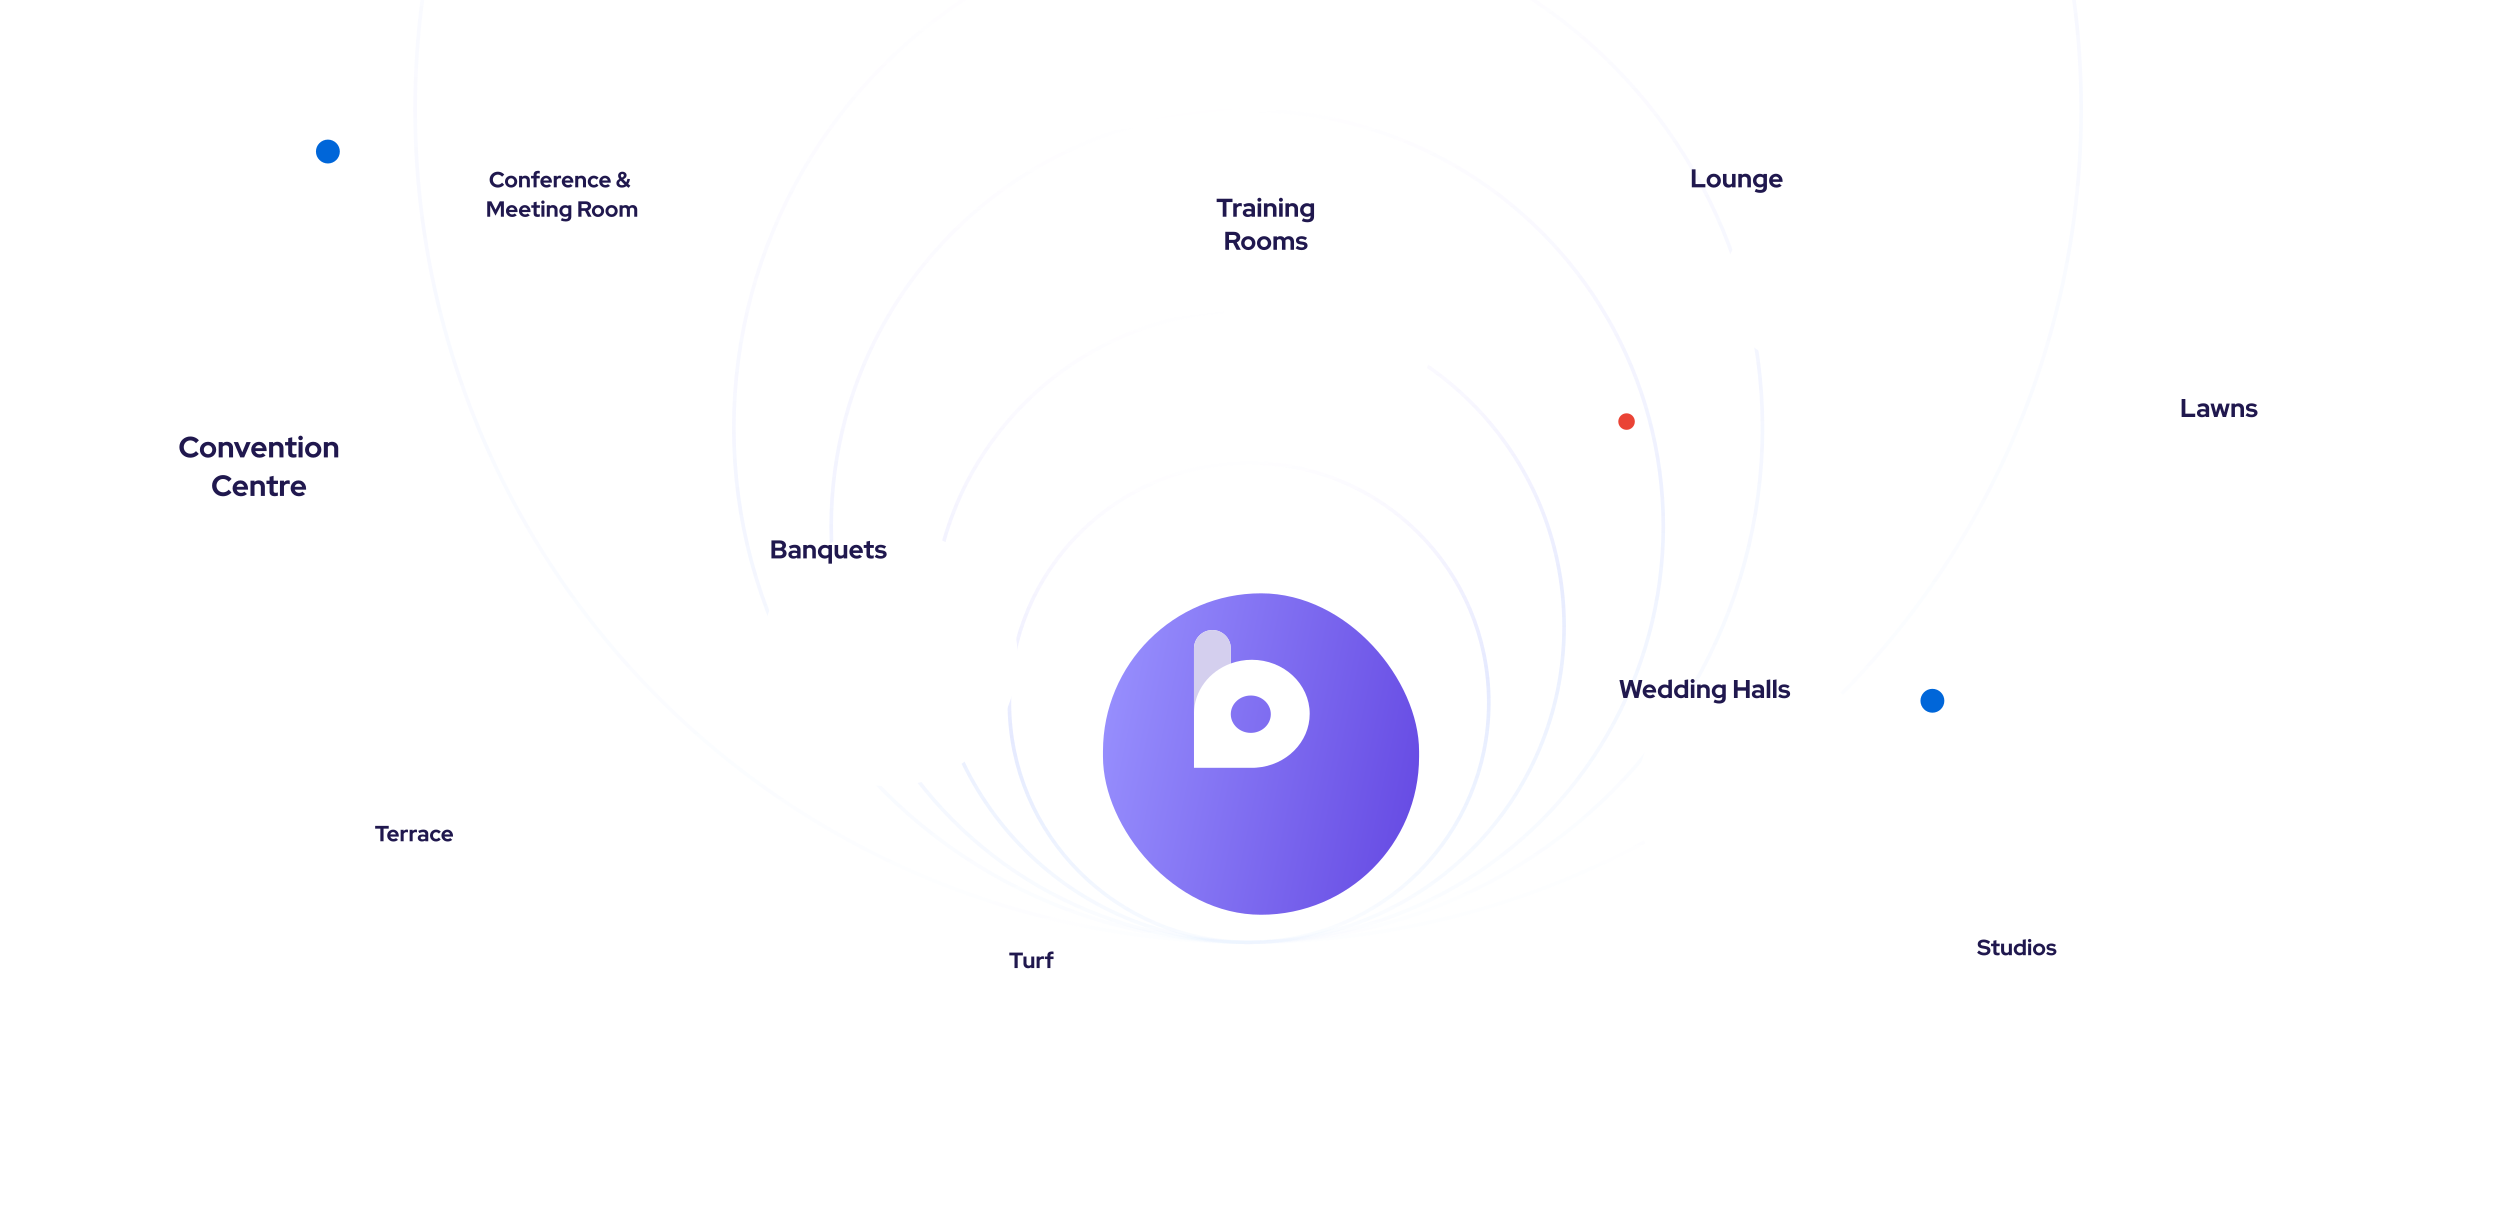 <svg width="1361" height="656" viewBox="0 0 1361 656" fill="none" xmlns="http://www.w3.org/2000/svg">
<g clip-path="url(#clip0_195_14969)">
<circle opacity="0.9" cx="680" cy="382.5" r="130.5" stroke="url(#paint0_linear_195_14969)" stroke-opacity="0.6" stroke-width="2"/>
<circle opacity="0.8" cx="679.5" cy="341" r="172" stroke="url(#paint1_linear_195_14969)" stroke-opacity="0.6" stroke-width="2"/>
<circle opacity="0.6" cx="679" cy="286.5" r="226.5" stroke="url(#paint2_linear_195_14969)" stroke-opacity="0.6" stroke-width="2"/>
<circle opacity="0.4" cx="679.5" cy="233" r="280" stroke="url(#paint3_linear_195_14969)" stroke-opacity="0.6" stroke-width="2"/>
<circle opacity="0.2" cx="679.5" cy="59.5" r="453.5" stroke="url(#paint4_linear_195_14969)" stroke-opacity="0.8" stroke-width="2"/>
<g filter="url(#filter0_d_195_14969)">
<rect x="594.453" y="295" width="172.099" height="175" rx="86.05" fill="url(#paint5_linear_195_14969)"/>
</g>
<path fill-rule="evenodd" clip-rule="evenodd" d="M660.023 343C654.487 343 650 347.487 650 353.023V388.59V418H670.045V417.998H682.651C683.096 417.998 683.534 417.967 683.962 417.907C700.208 416.735 713 404.057 713 388.59C713 372.349 698.897 359.184 681.5 359.184C677.459 359.184 673.596 359.894 670.045 361.188V353.023C670.045 347.487 665.558 343 660.023 343ZM670.045 389.162V388.458C670.244 383.003 675.044 378.637 680.937 378.637C686.955 378.637 691.835 383.191 691.835 388.81C691.835 394.429 686.955 398.983 680.937 398.983C675.044 398.983 670.244 394.617 670.045 389.162Z" fill="white"/>
<g clip-path="url(#clip1_195_14969)">
<path fill-rule="evenodd" clip-rule="evenodd" d="M660.023 343C654.487 343 650 347.487 650 353.023V388.59V418H670.045V415.991C658.312 411.713 650 401.058 650 388.59C650 376.122 658.312 365.466 670.045 361.188V353.023C670.045 347.487 665.558 343 660.023 343Z" fill="#D4CFEE"/>
</g>
<circle cx="885.5" cy="229.5" r="4.5" fill="#EA4335"/>
<circle cx="178.5" cy="82.5" r="6.5" fill="#0066D9"/>
<circle cx="1052" cy="381.5" r="6.5" fill="#0066D9"/>
<g filter="url(#filter1_d_195_14969)">
<circle cx="451" cy="299" r="70" fill="white"/>
</g>
<path d="M419.972 304V294.2H424.578C425.241 294.2 425.819 294.312 426.314 294.536C426.809 294.76 427.196 295.077 427.476 295.488C427.756 295.889 427.896 296.356 427.896 296.888C427.896 297.317 427.784 297.714 427.56 298.078C427.345 298.433 427.051 298.722 426.678 298.946C427.154 299.17 427.532 299.473 427.812 299.856C428.092 300.239 428.232 300.673 428.232 301.158C428.232 301.718 428.087 302.213 427.798 302.642C427.518 303.071 427.117 303.407 426.594 303.65C426.081 303.883 425.483 304 424.802 304H419.972ZM422.002 298.204H424.452C424.891 298.204 425.236 298.101 425.488 297.896C425.749 297.681 425.88 297.397 425.88 297.042C425.88 296.687 425.749 296.407 425.488 296.202C425.236 295.987 424.891 295.88 424.452 295.88H422.002V298.204ZM422.002 302.32H424.648C425.115 302.32 425.488 302.208 425.768 301.984C426.048 301.751 426.188 301.443 426.188 301.06C426.188 300.668 426.048 300.36 425.768 300.136C425.488 299.903 425.115 299.786 424.648 299.786H422.002V302.32ZM431.85 304.126C431.327 304.126 430.865 304.033 430.464 303.846C430.062 303.65 429.75 303.384 429.526 303.048C429.302 302.712 429.19 302.325 429.19 301.886C429.19 301.186 429.451 300.645 429.974 300.262C430.506 299.87 431.234 299.674 432.158 299.674C432.792 299.674 433.39 299.772 433.95 299.968V299.436C433.95 299.016 433.819 298.699 433.558 298.484C433.296 298.269 432.914 298.162 432.41 298.162C432.102 298.162 431.77 298.213 431.416 298.316C431.061 298.409 430.65 298.559 430.184 298.764L429.484 297.35C430.062 297.089 430.613 296.893 431.136 296.762C431.668 296.631 432.2 296.566 432.732 296.566C433.712 296.566 434.472 296.804 435.014 297.28C435.564 297.747 435.84 298.409 435.84 299.268V304H433.95V303.482C433.651 303.706 433.329 303.869 432.984 303.972C432.638 304.075 432.26 304.126 431.85 304.126ZM431.01 301.844C431.01 302.124 431.131 302.348 431.374 302.516C431.616 302.675 431.938 302.754 432.34 302.754C432.657 302.754 432.951 302.717 433.222 302.642C433.492 302.558 433.735 302.437 433.95 302.278V301.214C433.716 301.121 433.474 301.051 433.222 301.004C432.97 300.957 432.699 300.934 432.41 300.934C431.971 300.934 431.626 301.018 431.374 301.186C431.131 301.345 431.01 301.564 431.01 301.844ZM437.291 304V296.706H439.209V297.308C439.76 296.813 440.441 296.566 441.253 296.566C441.822 296.566 442.322 296.692 442.751 296.944C443.19 297.187 443.53 297.527 443.773 297.966C444.016 298.395 444.137 298.899 444.137 299.478V304H442.219V299.758C442.219 299.282 442.084 298.909 441.813 298.638C441.542 298.358 441.174 298.218 440.707 298.218C440.38 298.218 440.091 298.283 439.839 298.414C439.587 298.535 439.377 298.713 439.209 298.946V304H437.291ZM451.008 306.856V303.426C450.42 303.874 449.739 304.098 448.964 304.098C448.273 304.098 447.648 303.93 447.088 303.594C446.528 303.258 446.08 302.81 445.744 302.25C445.417 301.681 445.254 301.046 445.254 300.346C445.254 299.646 445.417 299.016 445.744 298.456C446.08 297.887 446.533 297.439 447.102 297.112C447.671 296.776 448.311 296.608 449.02 296.608C449.393 296.608 449.748 296.659 450.084 296.762C450.429 296.865 450.747 297.009 451.036 297.196V296.706H452.926V306.856H451.008ZM449.272 302.46C449.627 302.46 449.949 302.404 450.238 302.292C450.537 302.171 450.793 301.993 451.008 301.76V298.918C450.793 298.703 450.537 298.535 450.238 298.414C449.939 298.293 449.617 298.232 449.272 298.232C448.871 298.232 448.507 298.325 448.18 298.512C447.863 298.689 447.611 298.941 447.424 299.268C447.237 299.585 447.144 299.945 447.144 300.346C447.144 300.747 447.237 301.107 447.424 301.424C447.611 301.741 447.863 301.993 448.18 302.18C448.507 302.367 448.871 302.46 449.272 302.46ZM457.25 304.14C456.69 304.14 456.191 304.019 455.752 303.776C455.323 303.524 454.982 303.179 454.73 302.74C454.487 302.301 454.366 301.797 454.366 301.228V296.706H456.284V300.948C456.284 301.415 456.419 301.788 456.69 302.068C456.97 302.348 457.343 302.488 457.81 302.488C458.127 302.488 458.412 302.427 458.664 302.306C458.925 302.175 459.14 301.993 459.308 301.76V296.706H461.226V304H459.308V303.412C458.748 303.897 458.062 304.14 457.25 304.14ZM466.291 304.14C465.563 304.14 464.9 303.972 464.303 303.636C463.715 303.3 463.248 302.847 462.903 302.278C462.558 301.709 462.385 301.069 462.385 300.36C462.385 299.651 462.548 299.011 462.875 298.442C463.211 297.873 463.664 297.42 464.233 297.084C464.802 296.748 465.437 296.58 466.137 296.58C466.837 296.58 467.458 296.753 467.999 297.098C468.54 297.443 468.965 297.91 469.273 298.498C469.59 299.086 469.749 299.753 469.749 300.5V301.004H464.345C464.429 301.293 464.564 301.555 464.751 301.788C464.947 302.021 465.185 302.203 465.465 302.334C465.754 302.465 466.062 302.53 466.389 302.53C466.716 302.53 467.014 302.479 467.285 302.376C467.565 302.273 467.803 302.129 467.999 301.942L469.259 303.09C468.811 303.454 468.349 303.72 467.873 303.888C467.406 304.056 466.879 304.14 466.291 304.14ZM464.317 299.632H467.859C467.794 299.343 467.672 299.091 467.495 298.876C467.327 298.652 467.122 298.479 466.879 298.358C466.646 298.227 466.384 298.162 466.095 298.162C465.796 298.162 465.526 298.223 465.283 298.344C465.04 298.465 464.835 298.638 464.667 298.862C464.508 299.077 464.392 299.333 464.317 299.632ZM474.177 304.112C473.365 304.112 472.749 303.93 472.329 303.566C471.918 303.193 471.713 302.651 471.713 301.942V298.302H470.215V296.706H471.713V294.844L473.631 294.41V296.706H475.717V298.302H473.631V301.55C473.631 301.886 473.706 302.129 473.855 302.278C474.004 302.418 474.266 302.488 474.639 302.488C474.826 302.488 474.994 302.479 475.143 302.46C475.302 302.432 475.474 302.385 475.661 302.32V303.902C475.465 303.967 475.218 304.019 474.919 304.056C474.63 304.093 474.382 304.112 474.177 304.112ZM479.519 304.14C478.847 304.14 478.227 304.056 477.657 303.888C477.088 303.711 476.593 303.459 476.173 303.132L477.125 301.858C477.545 302.138 477.947 302.348 478.329 302.488C478.721 302.628 479.109 302.698 479.491 302.698C479.921 302.698 480.261 302.628 480.513 302.488C480.775 302.339 480.905 302.147 480.905 301.914C480.905 301.727 480.831 301.578 480.681 301.466C480.541 301.354 480.313 301.275 479.995 301.228L478.595 301.018C477.867 300.906 477.317 300.673 476.943 300.318C476.57 299.954 476.383 299.478 476.383 298.89C476.383 298.414 476.505 298.008 476.747 297.672C476.999 297.327 477.349 297.061 477.797 296.874C478.255 296.678 478.796 296.58 479.421 296.58C479.953 296.58 480.471 296.655 480.975 296.804C481.489 296.953 481.969 297.182 482.417 297.49L481.493 298.736C481.092 298.484 480.709 298.302 480.345 298.19C479.981 298.078 479.613 298.022 479.239 298.022C478.894 298.022 478.614 298.087 478.399 298.218C478.194 298.349 478.091 298.521 478.091 298.736C478.091 298.932 478.166 299.086 478.315 299.198C478.465 299.31 478.721 299.389 479.085 299.436L480.471 299.646C481.199 299.749 481.755 299.982 482.137 300.346C482.52 300.701 482.711 301.163 482.711 301.732C482.711 302.199 482.571 302.614 482.291 302.978C482.011 303.333 481.633 303.617 481.157 303.832C480.681 304.037 480.135 304.14 479.519 304.14Z" fill="#20184E"/>
<g filter="url(#filter2_d_195_14969)">
<circle cx="928" cy="375" r="70" fill="white"/>
</g>
<path d="M883.776 380L881.606 370.2H883.692L885.022 376.836L886.926 370.2H888.844L890.748 376.822L892.078 370.2H894.094L891.938 380H889.796L887.864 373.168L885.904 380H883.776ZM898.16 380.14C897.432 380.14 896.769 379.972 896.172 379.636C895.584 379.3 895.117 378.847 894.772 378.278C894.427 377.709 894.254 377.069 894.254 376.36C894.254 375.651 894.417 375.011 894.744 374.442C895.08 373.873 895.533 373.42 896.102 373.084C896.671 372.748 897.306 372.58 898.006 372.58C898.706 372.58 899.327 372.753 899.868 373.098C900.409 373.443 900.834 373.91 901.142 374.498C901.459 375.086 901.618 375.753 901.618 376.5V377.004H896.214C896.298 377.293 896.433 377.555 896.62 377.788C896.816 378.021 897.054 378.203 897.334 378.334C897.623 378.465 897.931 378.53 898.258 378.53C898.585 378.53 898.883 378.479 899.154 378.376C899.434 378.273 899.672 378.129 899.868 377.942L901.128 379.09C900.68 379.454 900.218 379.72 899.742 379.888C899.275 380.056 898.748 380.14 898.16 380.14ZM896.186 375.632H899.728C899.663 375.343 899.541 375.091 899.364 374.876C899.196 374.652 898.991 374.479 898.748 374.358C898.515 374.227 898.253 374.162 897.964 374.162C897.665 374.162 897.395 374.223 897.152 374.344C896.909 374.465 896.704 374.638 896.536 374.862C896.377 375.077 896.261 375.333 896.186 375.632ZM906.222 380.098C905.531 380.098 904.906 379.93 904.346 379.594C903.786 379.258 903.338 378.81 903.002 378.25C902.675 377.681 902.512 377.046 902.512 376.346C902.512 375.646 902.675 375.016 903.002 374.456C903.338 373.887 903.79 373.439 904.36 373.112C904.929 372.776 905.568 372.608 906.278 372.608C906.642 372.608 906.992 372.659 907.328 372.762C907.664 372.855 907.976 372.995 908.266 373.182V370.2L910.184 369.878V380H908.294V379.398C907.696 379.865 907.006 380.098 906.222 380.098ZM906.53 378.46C906.884 378.46 907.206 378.404 907.496 378.292C907.794 378.171 908.051 377.993 908.266 377.76V374.918C908.051 374.703 907.794 374.535 907.496 374.414C907.197 374.293 906.875 374.232 906.53 374.232C906.128 374.232 905.764 374.325 905.438 374.512C905.12 374.689 904.868 374.941 904.682 375.268C904.495 375.585 904.402 375.945 904.402 376.346C904.402 376.747 904.495 377.107 904.682 377.424C904.868 377.741 905.12 377.993 905.438 378.18C905.764 378.367 906.128 378.46 906.53 378.46ZM915.054 380.098C914.363 380.098 913.738 379.93 913.178 379.594C912.618 379.258 912.17 378.81 911.834 378.25C911.507 377.681 911.344 377.046 911.344 376.346C911.344 375.646 911.507 375.016 911.834 374.456C912.17 373.887 912.622 373.439 913.192 373.112C913.761 372.776 914.4 372.608 915.11 372.608C915.474 372.608 915.824 372.659 916.16 372.762C916.496 372.855 916.808 372.995 917.098 373.182V370.2L919.016 369.878V380H917.126V379.398C916.528 379.865 915.838 380.098 915.054 380.098ZM915.362 378.46C915.716 378.46 916.038 378.404 916.328 378.292C916.626 378.171 916.883 377.993 917.098 377.76V374.918C916.883 374.703 916.626 374.535 916.328 374.414C916.029 374.293 915.707 374.232 915.362 374.232C914.96 374.232 914.596 374.325 914.27 374.512C913.952 374.689 913.7 374.941 913.514 375.268C913.327 375.585 913.234 375.945 913.234 376.346C913.234 376.747 913.327 377.107 913.514 377.424C913.7 377.741 913.952 377.993 914.27 378.18C914.596 378.367 914.96 378.46 915.362 378.46ZM920.512 380V372.706H922.43V380H920.512ZM921.464 371.838C921.165 371.838 920.909 371.731 920.694 371.516C920.479 371.301 920.372 371.045 920.372 370.746C920.372 370.438 920.479 370.181 920.694 369.976C920.909 369.761 921.165 369.654 921.464 369.654C921.772 369.654 922.029 369.761 922.234 369.976C922.449 370.181 922.556 370.438 922.556 370.746C922.556 371.045 922.449 371.301 922.234 371.516C922.029 371.731 921.772 371.838 921.464 371.838ZM923.93 380V372.706H925.848V373.308C926.398 372.813 927.08 372.566 927.892 372.566C928.461 372.566 928.96 372.692 929.39 372.944C929.828 373.187 930.169 373.527 930.412 373.966C930.654 374.395 930.776 374.899 930.776 375.478V380H928.858V375.758C928.858 375.282 928.722 374.909 928.452 374.638C928.181 374.358 927.812 374.218 927.346 374.218C927.019 374.218 926.73 374.283 926.478 374.414C926.226 374.535 926.016 374.713 925.848 374.946V380H923.93ZM935.897 382.996C935.337 382.996 934.795 382.935 934.273 382.814C933.75 382.702 933.279 382.539 932.859 382.324L933.531 380.84C933.932 381.036 934.324 381.181 934.707 381.274C935.089 381.367 935.472 381.414 935.855 381.414C936.424 381.414 936.853 381.293 937.143 381.05C937.441 380.807 937.591 380.443 937.591 379.958V379.384C936.993 379.823 936.326 380.042 935.589 380.042C934.898 380.042 934.273 379.879 933.713 379.552C933.162 379.216 932.719 378.763 932.383 378.194C932.056 377.625 931.893 376.995 931.893 376.304C931.893 375.613 932.056 374.988 932.383 374.428C932.719 373.868 933.171 373.425 933.741 373.098C934.31 372.762 934.945 372.594 935.645 372.594C935.999 372.594 936.345 372.645 936.681 372.748C937.017 372.851 937.329 372.995 937.619 373.182V372.706H939.509V379.986C939.509 380.947 939.196 381.689 938.571 382.212C937.955 382.735 937.063 382.996 935.897 382.996ZM935.883 378.418C936.237 378.418 936.559 378.362 936.849 378.25C937.138 378.129 937.385 377.961 937.591 377.746V374.89C937.385 374.685 937.133 374.526 936.835 374.414C936.545 374.293 936.233 374.232 935.897 374.232C935.495 374.232 935.136 374.325 934.819 374.512C934.501 374.689 934.249 374.937 934.063 375.254C933.876 375.562 933.783 375.912 933.783 376.304C933.783 376.705 933.871 377.065 934.049 377.382C934.235 377.699 934.487 377.951 934.805 378.138C935.131 378.325 935.491 378.418 935.883 378.418ZM943.948 380V370.2H945.978V374.148H950.486V370.2H952.516V380H950.486V375.982H945.978V380H943.948ZM956.359 380.126C955.837 380.126 955.375 380.033 954.973 379.846C954.572 379.65 954.259 379.384 954.035 379.048C953.811 378.712 953.699 378.325 953.699 377.886C953.699 377.186 953.961 376.645 954.483 376.262C955.015 375.87 955.743 375.674 956.667 375.674C957.302 375.674 957.899 375.772 958.459 375.968V375.436C958.459 375.016 958.329 374.699 958.067 374.484C957.806 374.269 957.423 374.162 956.919 374.162C956.611 374.162 956.28 374.213 955.925 374.316C955.571 374.409 955.16 374.559 954.693 374.764L953.993 373.35C954.572 373.089 955.123 372.893 955.645 372.762C956.177 372.631 956.709 372.566 957.241 372.566C958.221 372.566 958.982 372.804 959.523 373.28C960.074 373.747 960.349 374.409 960.349 375.268V380H958.459V379.482C958.161 379.706 957.839 379.869 957.493 379.972C957.148 380.075 956.77 380.126 956.359 380.126ZM955.519 377.844C955.519 378.124 955.641 378.348 955.883 378.516C956.126 378.675 956.448 378.754 956.849 378.754C957.167 378.754 957.461 378.717 957.731 378.642C958.002 378.558 958.245 378.437 958.459 378.278V377.214C958.226 377.121 957.983 377.051 957.731 377.004C957.479 376.957 957.209 376.934 956.919 376.934C956.481 376.934 956.135 377.018 955.883 377.186C955.641 377.345 955.519 377.564 955.519 377.844ZM961.801 380V370.2L963.719 369.878V380H961.801ZM965.219 380V370.2L967.137 369.878V380H965.219ZM971.367 380.14C970.695 380.14 970.074 380.056 969.505 379.888C968.936 379.711 968.441 379.459 968.021 379.132L968.973 377.858C969.393 378.138 969.794 378.348 970.177 378.488C970.569 378.628 970.956 378.698 971.339 378.698C971.768 378.698 972.109 378.628 972.361 378.488C972.622 378.339 972.753 378.147 972.753 377.914C972.753 377.727 972.678 377.578 972.529 377.466C972.389 377.354 972.16 377.275 971.843 377.228L970.443 377.018C969.715 376.906 969.164 376.673 968.791 376.318C968.418 375.954 968.231 375.478 968.231 374.89C968.231 374.414 968.352 374.008 968.595 373.672C968.847 373.327 969.197 373.061 969.645 372.874C970.102 372.678 970.644 372.58 971.269 372.58C971.801 372.58 972.319 372.655 972.823 372.804C973.336 372.953 973.817 373.182 974.265 373.49L973.341 374.736C972.94 374.484 972.557 374.302 972.193 374.19C971.829 374.078 971.46 374.022 971.087 374.022C970.742 374.022 970.462 374.087 970.247 374.218C970.042 374.349 969.939 374.521 969.939 374.736C969.939 374.932 970.014 375.086 970.163 375.198C970.312 375.31 970.569 375.389 970.933 375.436L972.319 375.646C973.047 375.749 973.602 375.982 973.985 376.346C974.368 376.701 974.559 377.163 974.559 377.732C974.559 378.199 974.419 378.614 974.139 378.978C973.859 379.333 973.481 379.617 973.005 379.832C972.529 380.037 971.983 380.14 971.367 380.14Z" fill="#20184E"/>
<g filter="url(#filter3_d_195_14969)">
<circle cx="946" cy="97" r="41" fill="white"/>
</g>
<path d="M921.021 102V92.2H923.051V100.208H928.413V102H921.021ZM932.968 102.14C932.24 102.14 931.582 101.972 930.994 101.636C930.406 101.3 929.94 100.847 929.594 100.278C929.249 99.709 929.076 99.069 929.076 98.36C929.076 97.651 929.244 97.011 929.58 96.442C929.926 95.863 930.392 95.406 930.98 95.07C931.578 94.734 932.24 94.566 932.968 94.566C933.696 94.566 934.354 94.734 934.942 95.07C935.54 95.406 936.006 95.863 936.342 96.442C936.688 97.011 936.86 97.651 936.86 98.36C936.86 99.069 936.688 99.709 936.342 100.278C936.006 100.847 935.544 101.3 934.956 101.636C934.368 101.972 933.706 102.14 932.968 102.14ZM932.968 100.474C933.351 100.474 933.692 100.381 933.99 100.194C934.298 100.007 934.541 99.755 934.718 99.438C934.905 99.111 934.998 98.752 934.998 98.36C934.998 97.959 934.905 97.599 934.718 97.282C934.541 96.965 934.298 96.713 933.99 96.526C933.692 96.33 933.351 96.232 932.968 96.232C932.595 96.232 932.254 96.33 931.946 96.526C931.638 96.713 931.396 96.965 931.218 97.282C931.041 97.599 930.952 97.959 930.952 98.36C930.952 98.752 931.041 99.111 931.218 99.438C931.396 99.755 931.638 100.007 931.946 100.194C932.254 100.381 932.595 100.474 932.968 100.474ZM940.867 102.14C940.307 102.14 939.808 102.019 939.369 101.776C938.94 101.524 938.599 101.179 938.347 100.74C938.105 100.301 937.983 99.797 937.983 99.228V94.706H939.901V98.948C939.901 99.415 940.037 99.788 940.307 100.068C940.587 100.348 940.961 100.488 941.427 100.488C941.745 100.488 942.029 100.427 942.281 100.306C942.543 100.175 942.757 99.993 942.925 99.76V94.706H944.843V102H942.925V101.412C942.365 101.897 941.679 102.14 940.867 102.14ZM946.338 102V94.706H948.256V95.308C948.807 94.813 949.488 94.566 950.3 94.566C950.869 94.566 951.369 94.692 951.798 94.944C952.237 95.187 952.577 95.527 952.82 95.966C953.063 96.395 953.184 96.899 953.184 97.478V102H951.266V97.758C951.266 97.282 951.131 96.909 950.86 96.638C950.589 96.358 950.221 96.218 949.754 96.218C949.427 96.218 949.138 96.283 948.886 96.414C948.634 96.535 948.424 96.713 948.256 96.946V102H946.338ZM958.305 104.996C957.745 104.996 957.204 104.935 956.681 104.814C956.158 104.702 955.687 104.539 955.267 104.324L955.939 102.84C956.34 103.036 956.732 103.181 957.115 103.274C957.498 103.367 957.88 103.414 958.263 103.414C958.832 103.414 959.262 103.293 959.551 103.05C959.85 102.807 959.999 102.443 959.999 101.958V101.384C959.402 101.823 958.734 102.042 957.997 102.042C957.306 102.042 956.681 101.879 956.121 101.552C955.57 101.216 955.127 100.763 954.791 100.194C954.464 99.625 954.301 98.995 954.301 98.304C954.301 97.613 954.464 96.988 954.791 96.428C955.127 95.868 955.58 95.425 956.149 95.098C956.718 94.762 957.353 94.594 958.053 94.594C958.408 94.594 958.753 94.645 959.089 94.748C959.425 94.851 959.738 94.995 960.027 95.182V94.706H961.917V101.986C961.917 102.947 961.604 103.689 960.979 104.212C960.363 104.735 959.472 104.996 958.305 104.996ZM958.291 100.418C958.646 100.418 958.968 100.362 959.257 100.25C959.546 100.129 959.794 99.961 959.999 99.746V96.89C959.794 96.685 959.542 96.526 959.243 96.414C958.954 96.293 958.641 96.232 958.305 96.232C957.904 96.232 957.544 96.325 957.227 96.512C956.91 96.689 956.658 96.937 956.471 97.254C956.284 97.562 956.191 97.912 956.191 98.304C956.191 98.705 956.28 99.065 956.457 99.382C956.644 99.699 956.896 99.951 957.213 100.138C957.54 100.325 957.899 100.418 958.291 100.418ZM966.984 102.14C966.256 102.14 965.594 101.972 964.996 101.636C964.408 101.3 963.942 100.847 963.596 100.278C963.251 99.709 963.078 99.069 963.078 98.36C963.078 97.651 963.242 97.011 963.568 96.442C963.904 95.873 964.357 95.42 964.926 95.084C965.496 94.748 966.13 94.58 966.83 94.58C967.53 94.58 968.151 94.753 968.692 95.098C969.234 95.443 969.658 95.91 969.966 96.498C970.284 97.086 970.442 97.753 970.442 98.5V99.004H965.038C965.122 99.293 965.258 99.555 965.444 99.788C965.64 100.021 965.878 100.203 966.158 100.334C966.448 100.465 966.756 100.53 967.082 100.53C967.409 100.53 967.708 100.479 967.978 100.376C968.258 100.273 968.496 100.129 968.692 99.942L969.952 101.09C969.504 101.454 969.042 101.72 968.566 101.888C968.1 102.056 967.572 102.14 966.984 102.14ZM965.01 97.632H968.552C968.487 97.343 968.366 97.091 968.188 96.876C968.02 96.652 967.815 96.479 967.572 96.358C967.339 96.227 967.078 96.162 966.788 96.162C966.49 96.162 966.219 96.223 965.976 96.344C965.734 96.465 965.528 96.638 965.36 96.862C965.202 97.077 965.085 97.333 965.01 97.632Z" fill="#20184E"/>
<g filter="url(#filter4_d_195_14969)">
<circle cx="1208" cy="222" r="70" fill="white"/>
</g>
<path d="M1187.68 227V217.2H1189.71V225.208H1195.07V227H1187.68ZM1198.67 227.126C1198.14 227.126 1197.68 227.033 1197.28 226.846C1196.88 226.65 1196.57 226.384 1196.34 226.048C1196.12 225.712 1196.01 225.325 1196.01 224.886C1196.01 224.186 1196.27 223.645 1196.79 223.262C1197.32 222.87 1198.05 222.674 1198.97 222.674C1199.61 222.674 1200.21 222.772 1200.77 222.968V222.436C1200.77 222.016 1200.64 221.699 1200.37 221.484C1200.11 221.269 1199.73 221.162 1199.23 221.162C1198.92 221.162 1198.59 221.213 1198.23 221.316C1197.88 221.409 1197.47 221.559 1197 221.764L1196.3 220.35C1196.88 220.089 1197.43 219.893 1197.95 219.762C1198.48 219.631 1199.02 219.566 1199.55 219.566C1200.53 219.566 1201.29 219.804 1201.83 220.28C1202.38 220.747 1202.66 221.409 1202.66 222.268V227H1200.77V226.482C1200.47 226.706 1200.15 226.869 1199.8 226.972C1199.45 227.075 1199.08 227.126 1198.67 227.126ZM1197.83 224.844C1197.83 225.124 1197.95 225.348 1198.19 225.516C1198.43 225.675 1198.75 225.754 1199.16 225.754C1199.47 225.754 1199.77 225.717 1200.04 225.642C1200.31 225.558 1200.55 225.437 1200.77 225.278V224.214C1200.53 224.121 1200.29 224.051 1200.04 224.004C1199.79 223.957 1199.52 223.934 1199.23 223.934C1198.79 223.934 1198.44 224.018 1198.19 224.186C1197.95 224.345 1197.83 224.564 1197.83 224.844ZM1205.36 227L1203.35 219.706H1205.17L1206.38 224.41L1207.83 219.706H1209.44L1210.89 224.424L1212.09 219.706H1213.88L1211.87 227H1210.03L1208.62 222.338L1207.2 227H1205.36ZM1214.79 227V219.706H1216.7V220.308C1217.25 219.813 1217.94 219.566 1218.75 219.566C1219.32 219.566 1219.82 219.692 1220.25 219.944C1220.68 220.187 1221.02 220.527 1221.27 220.966C1221.51 221.395 1221.63 221.899 1221.63 222.478V227H1219.71V222.758C1219.71 222.282 1219.58 221.909 1219.31 221.638C1219.04 221.358 1218.67 221.218 1218.2 221.218C1217.87 221.218 1217.59 221.283 1217.33 221.414C1217.08 221.535 1216.87 221.713 1216.7 221.946V227H1214.79ZM1225.81 227.14C1225.14 227.14 1224.52 227.056 1223.95 226.888C1223.38 226.711 1222.89 226.459 1222.47 226.132L1223.42 224.858C1223.84 225.138 1224.24 225.348 1224.62 225.488C1225.02 225.628 1225.4 225.698 1225.79 225.698C1226.22 225.698 1226.56 225.628 1226.81 225.488C1227.07 225.339 1227.2 225.147 1227.2 224.914C1227.2 224.727 1227.13 224.578 1226.98 224.466C1226.84 224.354 1226.61 224.275 1226.29 224.228L1224.89 224.018C1224.16 223.906 1223.61 223.673 1223.24 223.318C1222.86 222.954 1222.68 222.478 1222.68 221.89C1222.68 221.414 1222.8 221.008 1223.04 220.672C1223.29 220.327 1223.64 220.061 1224.09 219.874C1224.55 219.678 1225.09 219.58 1225.72 219.58C1226.25 219.58 1226.77 219.655 1227.27 219.804C1227.78 219.953 1228.26 220.182 1228.71 220.49L1227.79 221.736C1227.39 221.484 1227 221.302 1226.64 221.19C1226.28 221.078 1225.91 221.022 1225.53 221.022C1225.19 221.022 1224.91 221.087 1224.69 221.218C1224.49 221.349 1224.39 221.521 1224.39 221.736C1224.39 221.932 1224.46 222.086 1224.61 222.198C1224.76 222.31 1225.02 222.389 1225.38 222.436L1226.77 222.646C1227.49 222.749 1228.05 222.982 1228.43 223.346C1228.81 223.701 1229.01 224.163 1229.01 224.732C1229.01 225.199 1228.87 225.614 1228.59 225.978C1228.31 226.333 1227.93 226.617 1227.45 226.832C1226.98 227.037 1226.43 227.14 1225.81 227.14Z" fill="#20184E"/>
<g filter="url(#filter5_d_195_14969)">
<circle cx="306.5" cy="104.5" r="57.5" fill="white"/>
</g>
<path d="M271.005 102.12C270.381 102.12 269.797 102.012 269.253 101.796C268.709 101.572 268.233 101.264 267.825 100.872C267.425 100.48 267.109 100.024 266.877 99.504C266.653 98.976 266.541 98.408 266.541 97.8C266.541 97.184 266.653 96.616 266.877 96.096C267.109 95.568 267.429 95.108 267.837 94.716C268.245 94.324 268.717 94.02 269.253 93.804C269.797 93.58 270.381 93.468 271.005 93.468C271.469 93.468 271.917 93.532 272.349 93.66C272.781 93.788 273.181 93.968 273.549 94.2C273.925 94.432 274.245 94.712 274.509 95.04L273.333 96.204C273.029 95.828 272.677 95.544 272.277 95.352C271.885 95.16 271.461 95.064 271.005 95.064C270.629 95.064 270.277 95.136 269.949 95.28C269.621 95.416 269.337 95.608 269.097 95.856C268.857 96.096 268.669 96.384 268.533 96.72C268.397 97.048 268.329 97.408 268.329 97.8C268.329 98.184 268.397 98.544 268.533 98.88C268.669 99.208 268.861 99.496 269.109 99.744C269.357 99.984 269.645 100.172 269.973 100.308C270.309 100.444 270.673 100.512 271.065 100.512C271.505 100.512 271.917 100.42 272.301 100.236C272.685 100.052 273.025 99.788 273.321 99.444L274.461 100.572C274.197 100.892 273.881 101.168 273.513 101.4C273.145 101.632 272.745 101.812 272.313 101.94C271.889 102.06 271.453 102.12 271.005 102.12ZM278.243 102.12C277.619 102.12 277.055 101.976 276.551 101.688C276.047 101.4 275.647 101.012 275.351 100.524C275.055 100.036 274.907 99.488 274.907 98.88C274.907 98.272 275.051 97.724 275.339 97.236C275.635 96.74 276.035 96.348 276.539 96.06C277.051 95.772 277.619 95.628 278.243 95.628C278.867 95.628 279.431 95.772 279.935 96.06C280.447 96.348 280.847 96.74 281.135 97.236C281.431 97.724 281.579 98.272 281.579 98.88C281.579 99.488 281.431 100.036 281.135 100.524C280.847 101.012 280.451 101.4 279.947 101.688C279.443 101.976 278.875 102.12 278.243 102.12ZM278.243 100.692C278.571 100.692 278.863 100.612 279.119 100.452C279.383 100.292 279.591 100.076 279.743 99.804C279.903 99.524 279.983 99.216 279.983 98.88C279.983 98.536 279.903 98.228 279.743 97.956C279.591 97.684 279.383 97.468 279.119 97.308C278.863 97.14 278.571 97.056 278.243 97.056C277.923 97.056 277.631 97.14 277.367 97.308C277.103 97.468 276.895 97.684 276.743 97.956C276.591 98.228 276.515 98.536 276.515 98.88C276.515 99.216 276.591 99.524 276.743 99.804C276.895 100.076 277.103 100.292 277.367 100.452C277.631 100.612 277.923 100.692 278.243 100.692ZM282.589 102V95.748H284.233V96.264C284.705 95.84 285.289 95.628 285.985 95.628C286.473 95.628 286.901 95.736 287.269 95.952C287.645 96.16 287.937 96.452 288.145 96.828C288.353 97.196 288.457 97.628 288.457 98.124V102H286.813V98.364C286.813 97.956 286.697 97.636 286.465 97.404C286.233 97.164 285.917 97.044 285.517 97.044C285.237 97.044 284.989 97.1 284.773 97.212C284.557 97.316 284.377 97.468 284.233 97.668V102H282.589ZM290.487 102V97.116H289.095V95.748H290.487V95.148C290.487 94.444 290.691 93.908 291.099 93.54C291.507 93.164 292.095 92.976 292.863 92.976C293.031 92.976 293.203 92.984 293.379 93C293.555 93.016 293.707 93.044 293.835 93.084V94.464C293.683 94.432 293.551 94.408 293.439 94.392C293.327 94.376 293.203 94.368 293.067 94.368C292.755 94.368 292.519 94.436 292.359 94.572C292.207 94.7 292.131 94.904 292.131 95.184V95.748H293.835V97.116H292.131V102H290.487ZM297.497 102.12C296.873 102.12 296.305 101.976 295.793 101.688C295.289 101.4 294.889 101.012 294.593 100.524C294.297 100.036 294.149 99.488 294.149 98.88C294.149 98.272 294.289 97.724 294.569 97.236C294.857 96.748 295.245 96.36 295.733 96.072C296.221 95.784 296.765 95.64 297.365 95.64C297.965 95.64 298.497 95.788 298.961 96.084C299.425 96.38 299.789 96.78 300.053 97.284C300.325 97.788 300.461 98.36 300.461 99V99.432H295.829C295.901 99.68 296.017 99.904 296.177 100.104C296.345 100.304 296.549 100.46 296.789 100.572C297.037 100.684 297.301 100.74 297.581 100.74C297.861 100.74 298.117 100.696 298.349 100.608C298.589 100.52 298.793 100.396 298.961 100.236L300.041 101.22C299.657 101.532 299.261 101.76 298.853 101.904C298.453 102.048 298.001 102.12 297.497 102.12ZM295.805 98.256H298.841C298.785 98.008 298.681 97.792 298.529 97.608C298.385 97.416 298.209 97.268 298.001 97.164C297.801 97.052 297.577 96.996 297.329 96.996C297.073 96.996 296.841 97.048 296.633 97.152C296.425 97.256 296.249 97.404 296.105 97.596C295.969 97.78 295.869 98 295.805 98.256ZM301.468 102V95.748H303.112V96.444C303.312 96.172 303.552 95.964 303.832 95.82C304.112 95.676 304.428 95.604 304.78 95.604C305.084 95.612 305.312 95.66 305.464 95.748V97.188C305.344 97.132 305.212 97.092 305.068 97.068C304.924 97.036 304.776 97.02 304.624 97.02C304.304 97.02 304.012 97.1 303.748 97.26C303.484 97.42 303.272 97.648 303.112 97.944V102H301.468ZM309.181 102.12C308.557 102.12 307.989 101.976 307.477 101.688C306.973 101.4 306.573 101.012 306.277 100.524C305.981 100.036 305.833 99.488 305.833 98.88C305.833 98.272 305.973 97.724 306.253 97.236C306.541 96.748 306.929 96.36 307.417 96.072C307.905 95.784 308.449 95.64 309.049 95.64C309.649 95.64 310.181 95.788 310.645 96.084C311.109 96.38 311.473 96.78 311.737 97.284C312.009 97.788 312.145 98.36 312.145 99V99.432H307.513C307.585 99.68 307.701 99.904 307.861 100.104C308.029 100.304 308.233 100.46 308.473 100.572C308.721 100.684 308.985 100.74 309.265 100.74C309.545 100.74 309.801 100.696 310.033 100.608C310.273 100.52 310.477 100.396 310.645 100.236L311.725 101.22C311.341 101.532 310.945 101.76 310.537 101.904C310.137 102.048 309.685 102.12 309.181 102.12ZM307.489 98.256H310.525C310.469 98.008 310.365 97.792 310.213 97.608C310.069 97.416 309.893 97.268 309.685 97.164C309.485 97.052 309.261 96.996 309.013 96.996C308.757 96.996 308.525 97.048 308.317 97.152C308.109 97.256 307.933 97.404 307.789 97.596C307.653 97.78 307.553 98 307.489 98.256ZM313.152 102V95.748H314.796V96.264C315.268 95.84 315.852 95.628 316.548 95.628C317.036 95.628 317.464 95.736 317.832 95.952C318.208 96.16 318.5 96.452 318.708 96.828C318.916 97.196 319.02 97.628 319.02 98.124V102H317.376V98.364C317.376 97.956 317.26 97.636 317.028 97.404C316.796 97.164 316.48 97.044 316.08 97.044C315.8 97.044 315.552 97.1 315.336 97.212C315.12 97.316 314.94 97.468 314.796 97.668V102H313.152ZM323.253 102.12C322.637 102.12 322.081 101.98 321.585 101.7C321.089 101.412 320.697 101.024 320.409 100.536C320.121 100.04 319.977 99.488 319.977 98.88C319.977 98.264 320.121 97.712 320.409 97.224C320.697 96.736 321.089 96.348 321.585 96.06C322.081 95.772 322.637 95.628 323.253 95.628C323.749 95.628 324.221 95.724 324.669 95.916C325.125 96.108 325.517 96.384 325.845 96.744L324.837 97.812C324.605 97.556 324.361 97.368 324.105 97.248C323.857 97.12 323.585 97.056 323.289 97.056C322.969 97.056 322.681 97.136 322.425 97.296C322.177 97.456 321.977 97.672 321.825 97.944C321.681 98.216 321.609 98.528 321.609 98.88C321.609 99.216 321.681 99.524 321.825 99.804C321.977 100.076 322.185 100.292 322.449 100.452C322.713 100.604 323.005 100.68 323.325 100.68C323.605 100.68 323.865 100.624 324.105 100.512C324.353 100.392 324.589 100.216 324.813 99.984L325.797 101.016C325.477 101.36 325.093 101.632 324.645 101.832C324.197 102.024 323.733 102.12 323.253 102.12ZM329.536 102.12C328.912 102.12 328.344 101.976 327.832 101.688C327.328 101.4 326.928 101.012 326.632 100.524C326.336 100.036 326.188 99.488 326.188 98.88C326.188 98.272 326.328 97.724 326.608 97.236C326.896 96.748 327.284 96.36 327.772 96.072C328.26 95.784 328.804 95.64 329.404 95.64C330.004 95.64 330.536 95.788 331 96.084C331.464 96.38 331.828 96.78 332.092 97.284C332.364 97.788 332.5 98.36 332.5 99V99.432H327.868C327.94 99.68 328.056 99.904 328.216 100.104C328.384 100.304 328.588 100.46 328.828 100.572C329.076 100.684 329.34 100.74 329.62 100.74C329.9 100.74 330.156 100.696 330.388 100.608C330.628 100.52 330.832 100.396 331 100.236L332.08 101.22C331.696 101.532 331.3 101.76 330.892 101.904C330.492 102.048 330.04 102.12 329.536 102.12ZM327.844 98.256H330.88C330.824 98.008 330.72 97.792 330.568 97.608C330.424 97.416 330.248 97.268 330.04 97.164C329.84 97.052 329.616 96.996 329.368 96.996C329.112 96.996 328.88 97.048 328.672 97.152C328.464 97.256 328.288 97.404 328.144 97.596C328.008 97.78 327.908 98 327.844 98.256ZM338.525 102.132C337.941 102.132 337.425 102.032 336.977 101.832C336.537 101.632 336.193 101.352 335.945 100.992C335.697 100.624 335.573 100.204 335.573 99.732C335.573 99.396 335.625 99.096 335.729 98.832C335.833 98.568 336.001 98.324 336.233 98.1C336.473 97.876 336.793 97.648 337.193 97.416C336.937 97.088 336.757 96.784 336.653 96.504C336.549 96.216 336.497 95.908 336.497 95.58C336.497 95.18 336.597 94.82 336.797 94.5C336.997 94.18 337.273 93.928 337.625 93.744C337.985 93.56 338.389 93.468 338.837 93.468C339.277 93.468 339.665 93.556 340.001 93.732C340.345 93.9 340.617 94.132 340.817 94.428C341.017 94.724 341.117 95.064 341.117 95.448C341.117 95.816 341.017 96.152 340.817 96.456C340.625 96.752 340.329 97.024 339.929 97.272L339.317 97.644C339.557 97.892 339.813 98.152 340.085 98.424C340.357 98.688 340.637 98.952 340.925 99.216C341.069 98.952 341.193 98.66 341.297 98.34C341.409 98.02 341.505 97.68 341.585 97.32L343.001 97.548C342.881 98.076 342.737 98.556 342.569 98.988C342.401 99.42 342.205 99.804 341.981 100.14C342.189 100.316 342.385 100.48 342.569 100.632C342.761 100.776 342.965 100.928 343.181 101.088L342.197 102.252C342.013 102.1 341.817 101.948 341.609 101.796C341.409 101.636 341.209 101.472 341.009 101.304C340.673 101.576 340.293 101.784 339.869 101.928C339.453 102.064 339.005 102.132 338.525 102.132ZM338.525 96.708L339.017 96.42C339.233 96.284 339.389 96.144 339.485 96C339.581 95.848 339.629 95.68 339.629 95.496C339.629 95.264 339.549 95.072 339.389 94.92C339.229 94.76 339.033 94.68 338.801 94.68C338.561 94.68 338.361 94.764 338.201 94.932C338.049 95.092 337.973 95.3 337.973 95.556C337.973 95.732 338.013 95.904 338.093 96.072C338.173 96.24 338.317 96.452 338.525 96.708ZM338.645 100.836C338.893 100.836 339.129 100.8 339.353 100.728C339.577 100.656 339.781 100.544 339.965 100.392C339.605 100.064 339.257 99.732 338.921 99.396C338.593 99.06 338.281 98.724 337.985 98.388C337.761 98.516 337.581 98.644 337.445 98.772C337.317 98.892 337.225 99.02 337.169 99.156C337.113 99.292 337.085 99.444 337.085 99.612C337.085 99.988 337.225 100.288 337.505 100.512C337.785 100.728 338.165 100.836 338.645 100.836ZM265.248 118V109.6H267.48L269.784 114.136L272.088 109.6H274.32V118H272.676V111.82L269.76 117.4L266.856 111.796V118H265.248ZM278.782 118.12C278.158 118.12 277.59 117.976 277.078 117.688C276.574 117.4 276.174 117.012 275.878 116.524C275.582 116.036 275.434 115.488 275.434 114.88C275.434 114.272 275.574 113.724 275.854 113.236C276.142 112.748 276.53 112.36 277.018 112.072C277.506 111.784 278.05 111.64 278.65 111.64C279.25 111.64 279.782 111.788 280.246 112.084C280.71 112.38 281.074 112.78 281.338 113.284C281.61 113.788 281.746 114.36 281.746 115V115.432H277.114C277.186 115.68 277.302 115.904 277.462 116.104C277.63 116.304 277.834 116.46 278.074 116.572C278.322 116.684 278.586 116.74 278.866 116.74C279.146 116.74 279.402 116.696 279.634 116.608C279.874 116.52 280.078 116.396 280.246 116.236L281.326 117.22C280.942 117.532 280.546 117.76 280.138 117.904C279.738 118.048 279.286 118.12 278.782 118.12ZM277.09 114.256H280.126C280.07 114.008 279.966 113.792 279.814 113.608C279.67 113.416 279.494 113.268 279.286 113.164C279.086 113.052 278.862 112.996 278.614 112.996C278.358 112.996 278.126 113.048 277.918 113.152C277.71 113.256 277.534 113.404 277.39 113.596C277.254 113.78 277.154 114 277.09 114.256ZM285.86 118.12C285.236 118.12 284.668 117.976 284.156 117.688C283.652 117.4 283.252 117.012 282.956 116.524C282.66 116.036 282.512 115.488 282.512 114.88C282.512 114.272 282.652 113.724 282.932 113.236C283.22 112.748 283.608 112.36 284.096 112.072C284.584 111.784 285.128 111.64 285.728 111.64C286.328 111.64 286.86 111.788 287.324 112.084C287.788 112.38 288.152 112.78 288.416 113.284C288.688 113.788 288.824 114.36 288.824 115V115.432H284.192C284.264 115.68 284.38 115.904 284.54 116.104C284.708 116.304 284.912 116.46 285.152 116.572C285.4 116.684 285.664 116.74 285.944 116.74C286.224 116.74 286.48 116.696 286.712 116.608C286.952 116.52 287.156 116.396 287.324 116.236L288.404 117.22C288.02 117.532 287.624 117.76 287.216 117.904C286.816 118.048 286.364 118.12 285.86 118.12ZM284.168 114.256H287.204C287.148 114.008 287.044 113.792 286.892 113.608C286.748 113.416 286.572 113.268 286.364 113.164C286.164 113.052 285.94 112.996 285.692 112.996C285.436 112.996 285.204 113.048 284.996 113.152C284.788 113.256 284.612 113.404 284.468 113.596C284.332 113.78 284.232 114 284.168 114.256ZM292.62 118.096C291.924 118.096 291.396 117.94 291.036 117.628C290.684 117.308 290.508 116.844 290.508 116.236V113.116H289.224V111.748H290.508V110.152L292.152 109.78V111.748H293.94V113.116H292.152V115.9C292.152 116.188 292.216 116.396 292.344 116.524C292.472 116.644 292.696 116.704 293.016 116.704C293.176 116.704 293.32 116.696 293.448 116.68C293.584 116.656 293.732 116.616 293.892 116.56V117.916C293.724 117.972 293.512 118.016 293.256 118.048C293.008 118.08 292.796 118.096 292.62 118.096ZM294.742 118V111.748H296.386V118H294.742ZM295.558 111.004C295.302 111.004 295.082 110.912 294.898 110.728C294.714 110.544 294.622 110.324 294.622 110.068C294.622 109.804 294.714 109.584 294.898 109.408C295.082 109.224 295.302 109.132 295.558 109.132C295.822 109.132 296.042 109.224 296.218 109.408C296.402 109.584 296.494 109.804 296.494 110.068C296.494 110.324 296.402 110.544 296.218 110.728C296.042 110.912 295.822 111.004 295.558 111.004ZM297.671 118V111.748H299.315V112.264C299.787 111.84 300.371 111.628 301.067 111.628C301.555 111.628 301.983 111.736 302.351 111.952C302.727 112.16 303.019 112.452 303.227 112.828C303.435 113.196 303.539 113.628 303.539 114.124V118H301.895V114.364C301.895 113.956 301.779 113.636 301.547 113.404C301.315 113.164 300.999 113.044 300.599 113.044C300.319 113.044 300.071 113.1 299.855 113.212C299.639 113.316 299.459 113.468 299.315 113.668V118H297.671ZM307.929 120.568C307.449 120.568 306.985 120.516 306.537 120.412C306.089 120.316 305.685 120.176 305.325 119.992L305.901 118.72C306.245 118.888 306.581 119.012 306.909 119.092C307.237 119.172 307.565 119.212 307.893 119.212C308.381 119.212 308.749 119.108 308.997 118.9C309.253 118.692 309.381 118.38 309.381 117.964V117.472C308.869 117.848 308.297 118.036 307.665 118.036C307.073 118.036 306.537 117.896 306.057 117.616C305.585 117.328 305.205 116.94 304.917 116.452C304.637 115.964 304.497 115.424 304.497 114.832C304.497 114.24 304.637 113.704 304.917 113.224C305.205 112.744 305.593 112.364 306.081 112.084C306.569 111.796 307.113 111.652 307.713 111.652C308.017 111.652 308.313 111.696 308.601 111.784C308.889 111.872 309.157 111.996 309.405 112.156V111.748H311.025V117.988C311.025 118.812 310.757 119.448 310.221 119.896C309.693 120.344 308.929 120.568 307.929 120.568ZM307.917 116.644C308.221 116.644 308.497 116.596 308.745 116.5C308.993 116.396 309.205 116.252 309.381 116.068V113.62C309.205 113.444 308.989 113.308 308.733 113.212C308.485 113.108 308.217 113.056 307.929 113.056C307.585 113.056 307.277 113.136 307.005 113.296C306.733 113.448 306.517 113.66 306.357 113.932C306.197 114.196 306.117 114.496 306.117 114.832C306.117 115.176 306.193 115.484 306.345 115.756C306.505 116.028 306.721 116.244 306.993 116.404C307.273 116.564 307.581 116.644 307.917 116.644ZM314.83 118V109.6H318.934C319.502 109.6 320.002 109.712 320.434 109.936C320.874 110.152 321.214 110.456 321.454 110.848C321.702 111.24 321.826 111.692 321.826 112.204C321.826 112.74 321.678 113.212 321.382 113.62C321.086 114.028 320.69 114.332 320.194 114.532L322.054 118H320.11L318.466 114.784H316.57V118H314.83ZM316.57 113.356H318.778C319.17 113.356 319.482 113.252 319.714 113.044C319.954 112.836 320.074 112.564 320.074 112.228C320.074 111.892 319.954 111.62 319.714 111.412C319.482 111.204 319.17 111.1 318.778 111.1H316.57V113.356ZM325.551 118.12C324.927 118.12 324.363 117.976 323.859 117.688C323.355 117.4 322.955 117.012 322.659 116.524C322.363 116.036 322.215 115.488 322.215 114.88C322.215 114.272 322.359 113.724 322.647 113.236C322.943 112.74 323.343 112.348 323.847 112.06C324.359 111.772 324.927 111.628 325.551 111.628C326.175 111.628 326.739 111.772 327.243 112.06C327.755 112.348 328.155 112.74 328.443 113.236C328.739 113.724 328.887 114.272 328.887 114.88C328.887 115.488 328.739 116.036 328.443 116.524C328.155 117.012 327.759 117.4 327.255 117.688C326.751 117.976 326.183 118.12 325.551 118.12ZM325.551 116.692C325.879 116.692 326.171 116.612 326.427 116.452C326.691 116.292 326.899 116.076 327.051 115.804C327.211 115.524 327.291 115.216 327.291 114.88C327.291 114.536 327.211 114.228 327.051 113.956C326.899 113.684 326.691 113.468 326.427 113.308C326.171 113.14 325.879 113.056 325.551 113.056C325.231 113.056 324.939 113.14 324.675 113.308C324.411 113.468 324.203 113.684 324.051 113.956C323.899 114.228 323.823 114.536 323.823 114.88C323.823 115.216 323.899 115.524 324.051 115.804C324.203 116.076 324.411 116.292 324.675 116.452C324.939 116.612 325.231 116.692 325.551 116.692ZM332.946 118.12C332.322 118.12 331.758 117.976 331.254 117.688C330.75 117.4 330.35 117.012 330.054 116.524C329.758 116.036 329.61 115.488 329.61 114.88C329.61 114.272 329.754 113.724 330.042 113.236C330.338 112.74 330.738 112.348 331.242 112.06C331.754 111.772 332.322 111.628 332.946 111.628C333.57 111.628 334.134 111.772 334.638 112.06C335.15 112.348 335.55 112.74 335.838 113.236C336.134 113.724 336.282 114.272 336.282 114.88C336.282 115.488 336.134 116.036 335.838 116.524C335.55 117.012 335.154 117.4 334.65 117.688C334.146 117.976 333.578 118.12 332.946 118.12ZM332.946 116.692C333.274 116.692 333.566 116.612 333.822 116.452C334.086 116.292 334.294 116.076 334.446 115.804C334.606 115.524 334.686 115.216 334.686 114.88C334.686 114.536 334.606 114.228 334.446 113.956C334.294 113.684 334.086 113.468 333.822 113.308C333.566 113.14 333.274 113.056 332.946 113.056C332.626 113.056 332.334 113.14 332.07 113.308C331.806 113.468 331.598 113.684 331.446 113.956C331.294 114.228 331.218 114.536 331.218 114.88C331.218 115.216 331.294 115.524 331.446 115.804C331.598 116.076 331.806 116.292 332.07 116.452C332.334 116.612 332.626 116.692 332.946 116.692ZM337.293 118V111.748H338.937V112.228C339.385 111.828 339.929 111.628 340.569 111.628C340.977 111.628 341.341 111.712 341.661 111.88C341.981 112.04 342.245 112.268 342.453 112.564C342.709 112.26 343.009 112.028 343.353 111.868C343.705 111.708 344.093 111.628 344.517 111.628C344.989 111.628 345.401 111.736 345.753 111.952C346.113 112.16 346.393 112.452 346.593 112.828C346.801 113.196 346.905 113.628 346.905 114.124V118H345.273V114.364C345.273 113.956 345.165 113.636 344.949 113.404C344.733 113.164 344.445 113.044 344.085 113.044C343.837 113.044 343.609 113.096 343.401 113.2C343.201 113.304 343.029 113.46 342.885 113.668C342.893 113.74 342.901 113.812 342.909 113.884C342.917 113.956 342.921 114.036 342.921 114.124V118H341.277V114.364C341.277 113.956 341.169 113.636 340.953 113.404C340.745 113.164 340.461 113.044 340.101 113.044C339.853 113.044 339.629 113.092 339.429 113.188C339.237 113.284 339.073 113.428 338.937 113.62V118H337.293Z" fill="#20184E"/>
<g filter="url(#filter6_d_195_14969)">
<circle cx="689.5" cy="122.5" r="57.5" fill="white"/>
</g>
<path d="M665.652 118V109.992H662.348V108.2H670.972V109.992H667.682V118H665.652ZM671.384 118V110.706H673.302V111.518C673.535 111.201 673.815 110.958 674.142 110.79C674.468 110.622 674.837 110.538 675.248 110.538C675.602 110.547 675.868 110.603 676.046 110.706V112.386C675.906 112.321 675.752 112.274 675.584 112.246C675.416 112.209 675.243 112.19 675.066 112.19C674.692 112.19 674.352 112.283 674.044 112.47C673.736 112.657 673.488 112.923 673.302 113.268V118H671.384ZM679.217 118.126C678.695 118.126 678.233 118.033 677.831 117.846C677.43 117.65 677.117 117.384 676.893 117.048C676.669 116.712 676.557 116.325 676.557 115.886C676.557 115.186 676.819 114.645 677.341 114.262C677.873 113.87 678.601 113.674 679.525 113.674C680.16 113.674 680.757 113.772 681.317 113.968V113.436C681.317 113.016 681.187 112.699 680.925 112.484C680.664 112.269 680.281 112.162 679.777 112.162C679.469 112.162 679.138 112.213 678.783 112.316C678.429 112.409 678.018 112.559 677.551 112.764L676.851 111.35C677.43 111.089 677.981 110.893 678.503 110.762C679.035 110.631 679.567 110.566 680.099 110.566C681.079 110.566 681.84 110.804 682.381 111.28C682.932 111.747 683.207 112.409 683.207 113.268V118H681.317V117.482C681.019 117.706 680.697 117.869 680.351 117.972C680.006 118.075 679.628 118.126 679.217 118.126ZM678.377 115.844C678.377 116.124 678.499 116.348 678.741 116.516C678.984 116.675 679.306 116.754 679.707 116.754C680.025 116.754 680.319 116.717 680.589 116.642C680.86 116.558 681.103 116.437 681.317 116.278V115.214C681.084 115.121 680.841 115.051 680.589 115.004C680.337 114.957 680.067 114.934 679.777 114.934C679.339 114.934 678.993 115.018 678.741 115.186C678.499 115.345 678.377 115.564 678.377 115.844ZM684.659 118V110.706H686.577V118H684.659ZM685.611 109.838C685.312 109.838 685.056 109.731 684.841 109.516C684.626 109.301 684.519 109.045 684.519 108.746C684.519 108.438 684.626 108.181 684.841 107.976C685.056 107.761 685.312 107.654 685.611 107.654C685.919 107.654 686.176 107.761 686.381 107.976C686.596 108.181 686.703 108.438 686.703 108.746C686.703 109.045 686.596 109.301 686.381 109.516C686.176 109.731 685.919 109.838 685.611 109.838ZM688.077 118V110.706H689.995V111.308C690.546 110.813 691.227 110.566 692.039 110.566C692.608 110.566 693.108 110.692 693.537 110.944C693.976 111.187 694.316 111.527 694.559 111.966C694.802 112.395 694.923 112.899 694.923 113.478V118H693.005V113.758C693.005 113.282 692.87 112.909 692.599 112.638C692.328 112.358 691.96 112.218 691.493 112.218C691.166 112.218 690.877 112.283 690.625 112.414C690.373 112.535 690.163 112.713 689.995 112.946V118H688.077ZM696.376 118V110.706H698.294V118H696.376ZM697.328 109.838C697.029 109.838 696.772 109.731 696.558 109.516C696.343 109.301 696.236 109.045 696.236 108.746C696.236 108.438 696.343 108.181 696.558 107.976C696.772 107.761 697.029 107.654 697.328 107.654C697.636 107.654 697.892 107.761 698.098 107.976C698.312 108.181 698.42 108.438 698.42 108.746C698.42 109.045 698.312 109.301 698.098 109.516C697.892 109.731 697.636 109.838 697.328 109.838ZM699.794 118V110.706H701.712V111.308C702.262 110.813 702.944 110.566 703.756 110.566C704.325 110.566 704.824 110.692 705.254 110.944C705.692 111.187 706.033 111.527 706.276 111.966C706.518 112.395 706.64 112.899 706.64 113.478V118H704.722V113.758C704.722 113.282 704.586 112.909 704.316 112.638C704.045 112.358 703.676 112.218 703.21 112.218C702.883 112.218 702.594 112.283 702.342 112.414C702.09 112.535 701.88 112.713 701.712 112.946V118H699.794ZM711.76 120.996C711.2 120.996 710.659 120.935 710.136 120.814C709.614 120.702 709.142 120.539 708.722 120.324L709.394 118.84C709.796 119.036 710.188 119.181 710.57 119.274C710.953 119.367 711.336 119.414 711.718 119.414C712.288 119.414 712.717 119.293 713.006 119.05C713.305 118.807 713.454 118.443 713.454 117.958V117.384C712.857 117.823 712.19 118.042 711.452 118.042C710.762 118.042 710.136 117.879 709.576 117.552C709.026 117.216 708.582 116.763 708.246 116.194C707.92 115.625 707.756 114.995 707.756 114.304C707.756 113.613 707.92 112.988 708.246 112.428C708.582 111.868 709.035 111.425 709.604 111.098C710.174 110.762 710.808 110.594 711.508 110.594C711.863 110.594 712.208 110.645 712.544 110.748C712.88 110.851 713.193 110.995 713.482 111.182V110.706H715.372V117.986C715.372 118.947 715.06 119.689 714.434 120.212C713.818 120.735 712.927 120.996 711.76 120.996ZM711.746 116.418C712.101 116.418 712.423 116.362 712.712 116.25C713.002 116.129 713.249 115.961 713.454 115.746V112.89C713.249 112.685 712.997 112.526 712.698 112.414C712.409 112.293 712.096 112.232 711.76 112.232C711.359 112.232 711 112.325 710.682 112.512C710.365 112.689 710.113 112.937 709.926 113.254C709.74 113.562 709.646 113.912 709.646 114.304C709.646 114.705 709.735 115.065 709.912 115.382C710.099 115.699 710.351 115.951 710.668 116.138C710.995 116.325 711.354 116.418 711.746 116.418ZM667.046 136V126.2H671.834C672.496 126.2 673.08 126.331 673.584 126.592C674.097 126.844 674.494 127.199 674.774 127.656C675.063 128.113 675.208 128.641 675.208 129.238C675.208 129.863 675.035 130.414 674.69 130.89C674.344 131.366 673.882 131.721 673.304 131.954L675.474 136H673.206L671.288 132.248H669.076V136H667.046ZM669.076 130.582H671.652C672.109 130.582 672.473 130.461 672.744 130.218C673.024 129.975 673.164 129.658 673.164 129.266C673.164 128.874 673.024 128.557 672.744 128.314C672.473 128.071 672.109 127.95 671.652 127.95H669.076V130.582ZM679.554 136.14C678.826 136.14 678.168 135.972 677.58 135.636C676.992 135.3 676.525 134.847 676.18 134.278C675.834 133.709 675.662 133.069 675.662 132.36C675.662 131.651 675.83 131.011 676.166 130.442C676.511 129.863 676.978 129.406 677.566 129.07C678.163 128.734 678.826 128.566 679.554 128.566C680.282 128.566 680.94 128.734 681.528 129.07C682.125 129.406 682.592 129.863 682.928 130.442C683.273 131.011 683.446 131.651 683.446 132.36C683.446 133.069 683.273 133.709 682.928 134.278C682.592 134.847 682.13 135.3 681.542 135.636C680.954 135.972 680.291 136.14 679.554 136.14ZM679.554 134.474C679.936 134.474 680.277 134.381 680.576 134.194C680.884 134.007 681.126 133.755 681.304 133.438C681.49 133.111 681.584 132.752 681.584 132.36C681.584 131.959 681.49 131.599 681.304 131.282C681.126 130.965 680.884 130.713 680.576 130.526C680.277 130.33 679.936 130.232 679.554 130.232C679.18 130.232 678.84 130.33 678.532 130.526C678.224 130.713 677.981 130.965 677.804 131.282C677.626 131.599 677.538 131.959 677.538 132.36C677.538 132.752 677.626 133.111 677.804 133.438C677.981 133.755 678.224 134.007 678.532 134.194C678.84 134.381 679.18 134.474 679.554 134.474ZM688.181 136.14C687.453 136.14 686.795 135.972 686.207 135.636C685.619 135.3 685.152 134.847 684.807 134.278C684.461 133.709 684.289 133.069 684.289 132.36C684.289 131.651 684.457 131.011 684.793 130.442C685.138 129.863 685.605 129.406 686.193 129.07C686.79 128.734 687.453 128.566 688.181 128.566C688.909 128.566 689.567 128.734 690.155 129.07C690.752 129.406 691.219 129.863 691.555 130.442C691.9 131.011 692.073 131.651 692.073 132.36C692.073 133.069 691.9 133.709 691.555 134.278C691.219 134.847 690.757 135.3 690.169 135.636C689.581 135.972 688.918 136.14 688.181 136.14ZM688.181 134.474C688.563 134.474 688.904 134.381 689.203 134.194C689.511 134.007 689.753 133.755 689.931 133.438C690.117 133.111 690.211 132.752 690.211 132.36C690.211 131.959 690.117 131.599 689.931 131.282C689.753 130.965 689.511 130.713 689.203 130.526C688.904 130.33 688.563 130.232 688.181 130.232C687.807 130.232 687.467 130.33 687.159 130.526C686.851 130.713 686.608 130.965 686.431 131.282C686.253 131.599 686.165 131.959 686.165 132.36C686.165 132.752 686.253 133.111 686.431 133.438C686.608 133.755 686.851 134.007 687.159 134.194C687.467 134.381 687.807 134.474 688.181 134.474ZM693.252 136V128.706H695.17V129.266C695.692 128.799 696.327 128.566 697.074 128.566C697.55 128.566 697.974 128.664 698.348 128.86C698.721 129.047 699.029 129.313 699.272 129.658C699.57 129.303 699.92 129.033 700.322 128.846C700.732 128.659 701.185 128.566 701.68 128.566C702.23 128.566 702.711 128.692 703.122 128.944C703.542 129.187 703.868 129.527 704.102 129.966C704.344 130.395 704.466 130.899 704.466 131.478V136H702.562V131.758C702.562 131.282 702.436 130.909 702.184 130.638C701.932 130.358 701.596 130.218 701.176 130.218C700.886 130.218 700.62 130.279 700.378 130.4C700.144 130.521 699.944 130.703 699.776 130.946C699.785 131.03 699.794 131.114 699.804 131.198C699.813 131.282 699.818 131.375 699.818 131.478V136H697.9V131.758C697.9 131.282 697.774 130.909 697.522 130.638C697.279 130.358 696.948 130.218 696.528 130.218C696.238 130.218 695.977 130.274 695.744 130.386C695.52 130.498 695.328 130.666 695.17 130.89V136H693.252ZM708.655 136.14C707.983 136.14 707.363 136.056 706.793 135.888C706.224 135.711 705.729 135.459 705.309 135.132L706.261 133.858C706.681 134.138 707.083 134.348 707.465 134.488C707.857 134.628 708.245 134.698 708.627 134.698C709.057 134.698 709.397 134.628 709.649 134.488C709.911 134.339 710.041 134.147 710.041 133.914C710.041 133.727 709.967 133.578 709.817 133.466C709.677 133.354 709.449 133.275 709.131 133.228L707.731 133.018C707.003 132.906 706.453 132.673 706.079 132.318C705.706 131.954 705.519 131.478 705.519 130.89C705.519 130.414 705.641 130.008 705.883 129.672C706.135 129.327 706.485 129.061 706.933 128.874C707.391 128.678 707.932 128.58 708.557 128.58C709.089 128.58 709.607 128.655 710.111 128.804C710.625 128.953 711.105 129.182 711.553 129.49L710.629 130.736C710.228 130.484 709.845 130.302 709.481 130.19C709.117 130.078 708.749 130.022 708.375 130.022C708.03 130.022 707.75 130.087 707.535 130.218C707.33 130.349 707.227 130.521 707.227 130.736C707.227 130.932 707.302 131.086 707.451 131.198C707.601 131.31 707.857 131.389 708.221 131.436L709.607 131.646C710.335 131.749 710.891 131.982 711.273 132.346C711.656 132.701 711.847 133.163 711.847 133.732C711.847 134.199 711.707 134.614 711.427 134.978C711.147 135.333 710.769 135.617 710.293 135.832C709.817 136.037 709.271 136.14 708.655 136.14Z" fill="#20184E"/>
<g filter="url(#filter7_d_195_14969)">
<circle cx="1098" cy="516" r="40" fill="white"/>
</g>
<path d="M1080.06 520.12C1079.38 520.12 1078.72 519.996 1078.07 519.748C1077.42 519.492 1076.85 519.132 1076.34 518.668L1077.34 517.42C1077.83 517.852 1078.3 518.164 1078.74 518.356C1079.2 518.548 1079.68 518.644 1080.18 518.644C1080.54 518.644 1080.84 518.604 1081.1 518.524C1081.35 518.436 1081.55 518.312 1081.68 518.152C1081.83 517.992 1081.9 517.804 1081.9 517.588C1081.9 517.3 1081.8 517.08 1081.59 516.928C1081.38 516.768 1081.02 516.644 1080.52 516.556L1078.85 516.268C1078.14 516.148 1077.6 515.896 1077.22 515.512C1076.85 515.128 1076.67 514.632 1076.67 514.024C1076.67 513.504 1076.8 513.052 1077.06 512.668C1077.34 512.284 1077.72 511.992 1078.2 511.792C1078.7 511.584 1079.29 511.48 1079.97 511.48C1080.58 511.48 1081.2 511.584 1081.8 511.792C1082.42 512 1082.96 512.288 1083.44 512.656L1082.5 513.952C1081.62 513.28 1080.74 512.944 1079.85 512.944C1079.54 512.944 1079.26 512.984 1079.03 513.064C1078.8 513.144 1078.62 513.256 1078.49 513.4C1078.37 513.536 1078.31 513.7 1078.31 513.892C1078.31 514.148 1078.4 514.348 1078.59 514.492C1078.77 514.628 1079.08 514.732 1079.51 514.804L1081.1 515.068C1081.94 515.204 1082.56 515.472 1082.98 515.872C1083.4 516.264 1083.6 516.784 1083.6 517.432C1083.6 517.976 1083.46 518.452 1083.17 518.86C1082.88 519.26 1082.47 519.572 1081.94 519.796C1081.41 520.012 1080.78 520.12 1080.06 520.12ZM1087.32 520.096C1086.62 520.096 1086.09 519.94 1085.73 519.628C1085.38 519.308 1085.2 518.844 1085.2 518.236V515.116H1083.92V513.748H1085.2V512.152L1086.85 511.78V513.748H1088.64V515.116H1086.85V517.9C1086.85 518.188 1086.91 518.396 1087.04 518.524C1087.17 518.644 1087.39 518.704 1087.71 518.704C1087.87 518.704 1088.02 518.696 1088.14 518.68C1088.28 518.656 1088.43 518.616 1088.59 518.56V519.916C1088.42 519.972 1088.21 520.016 1087.95 520.048C1087.7 520.08 1087.49 520.096 1087.32 520.096ZM1091.86 520.12C1091.38 520.12 1090.95 520.016 1090.58 519.808C1090.21 519.592 1089.92 519.296 1089.7 518.92C1089.49 518.544 1089.39 518.112 1089.39 517.624V513.748H1091.03V517.384C1091.03 517.784 1091.15 518.104 1091.38 518.344C1091.62 518.584 1091.94 518.704 1092.34 518.704C1092.61 518.704 1092.86 518.652 1093.07 518.548C1093.3 518.436 1093.48 518.28 1093.63 518.08V513.748H1095.27V520H1093.63V519.496C1093.15 519.912 1092.56 520.12 1091.86 520.12ZM1099.44 520.084C1098.85 520.084 1098.31 519.94 1097.83 519.652C1097.35 519.364 1096.97 518.98 1096.68 518.5C1096.4 518.012 1096.26 517.468 1096.26 516.868C1096.26 516.268 1096.4 515.728 1096.68 515.248C1096.97 514.76 1097.36 514.376 1097.85 514.096C1098.33 513.808 1098.88 513.664 1099.49 513.664C1099.8 513.664 1100.1 513.708 1100.39 513.796C1100.68 513.876 1100.95 513.996 1101.19 514.156V511.6L1102.84 511.324V520H1101.22V519.484C1100.71 519.884 1100.11 520.084 1099.44 520.084ZM1099.71 518.68C1100.01 518.68 1100.29 518.632 1100.53 518.536C1100.79 518.432 1101.01 518.28 1101.19 518.08V515.644C1101.01 515.46 1100.79 515.316 1100.53 515.212C1100.28 515.108 1100 515.056 1099.71 515.056C1099.36 515.056 1099.05 515.136 1098.77 515.296C1098.5 515.448 1098.28 515.664 1098.12 515.944C1097.96 516.216 1097.88 516.524 1097.88 516.868C1097.88 517.212 1097.96 517.52 1098.12 517.792C1098.28 518.064 1098.5 518.28 1098.77 518.44C1099.05 518.6 1099.36 518.68 1099.71 518.68ZM1104.12 520V513.748H1105.76V520H1104.12ZM1104.94 513.004C1104.68 513.004 1104.46 512.912 1104.28 512.728C1104.09 512.544 1104 512.324 1104 512.068C1104 511.804 1104.09 511.584 1104.28 511.408C1104.46 511.224 1104.68 511.132 1104.94 511.132C1105.2 511.132 1105.42 511.224 1105.6 511.408C1105.78 511.584 1105.87 511.804 1105.87 512.068C1105.87 512.324 1105.78 512.544 1105.6 512.728C1105.42 512.912 1105.2 513.004 1104.94 513.004ZM1110.1 520.12C1109.47 520.12 1108.91 519.976 1108.41 519.688C1107.9 519.4 1107.5 519.012 1107.21 518.524C1106.91 518.036 1106.76 517.488 1106.76 516.88C1106.76 516.272 1106.91 515.724 1107.19 515.236C1107.49 514.74 1107.89 514.348 1108.39 514.06C1108.91 513.772 1109.47 513.628 1110.1 513.628C1110.72 513.628 1111.29 513.772 1111.79 514.06C1112.3 514.348 1112.7 514.74 1112.99 515.236C1113.29 515.724 1113.43 516.272 1113.43 516.88C1113.43 517.488 1113.29 518.036 1112.99 518.524C1112.7 519.012 1112.31 519.4 1111.8 519.688C1111.3 519.976 1110.73 520.12 1110.1 520.12ZM1110.1 518.692C1110.43 518.692 1110.72 518.612 1110.97 518.452C1111.24 518.292 1111.45 518.076 1111.6 517.804C1111.76 517.524 1111.84 517.216 1111.84 516.88C1111.84 516.536 1111.76 516.228 1111.6 515.956C1111.45 515.684 1111.24 515.468 1110.97 515.308C1110.72 515.14 1110.43 515.056 1110.1 515.056C1109.78 515.056 1109.49 515.14 1109.22 515.308C1108.96 515.468 1108.75 515.684 1108.6 515.956C1108.45 516.228 1108.37 516.536 1108.37 516.88C1108.37 517.216 1108.45 517.524 1108.6 517.804C1108.75 518.076 1108.96 518.292 1109.22 518.452C1109.49 518.612 1109.78 518.692 1110.1 518.692ZM1116.78 520.12C1116.21 520.12 1115.68 520.048 1115.19 519.904C1114.7 519.752 1114.28 519.536 1113.92 519.256L1114.73 518.164C1115.09 518.404 1115.44 518.584 1115.76 518.704C1116.1 518.824 1116.43 518.884 1116.76 518.884C1117.13 518.884 1117.42 518.824 1117.64 518.704C1117.86 518.576 1117.97 518.412 1117.97 518.212C1117.97 518.052 1117.91 517.924 1117.78 517.828C1117.66 517.732 1117.46 517.664 1117.19 517.624L1115.99 517.444C1115.37 517.348 1114.9 517.148 1114.58 516.844C1114.26 516.532 1114.1 516.124 1114.1 515.62C1114.1 515.212 1114.2 514.864 1114.41 514.576C1114.62 514.28 1114.92 514.052 1115.31 513.892C1115.7 513.724 1116.16 513.64 1116.7 513.64C1117.16 513.64 1117.6 513.704 1118.03 513.832C1118.47 513.96 1118.88 514.156 1119.27 514.42L1118.48 515.488C1118.13 515.272 1117.8 515.116 1117.49 515.02C1117.18 514.924 1116.86 514.876 1116.54 514.876C1116.25 514.876 1116.01 514.932 1115.82 515.044C1115.65 515.156 1115.56 515.304 1115.56 515.488C1115.56 515.656 1115.62 515.788 1115.75 515.884C1115.88 515.98 1116.1 516.048 1116.41 516.088L1117.6 516.268C1118.22 516.356 1118.7 516.556 1119.03 516.868C1119.36 517.172 1119.52 517.568 1119.52 518.056C1119.52 518.456 1119.4 518.812 1119.16 519.124C1118.92 519.428 1118.6 519.672 1118.19 519.856C1117.78 520.032 1117.31 520.12 1116.78 520.12Z" fill="#20184E"/>
<g filter="url(#filter8_d_195_14969)">
<circle cx="141" cy="254" r="58" fill="white"/>
</g>
<path d="M103.606 249.16C102.774 249.16 101.995 249.016 101.27 248.728C100.545 248.429 99.91 248.019 99.366 247.496C98.833 246.973 98.412 246.365 98.102 245.672C97.803 244.968 97.654 244.211 97.654 243.4C97.654 242.579 97.803 241.821 98.102 241.128C98.412 240.424 98.838 239.811 99.382 239.288C99.926 238.765 100.555 238.36 101.27 238.072C101.995 237.773 102.774 237.624 103.606 237.624C104.225 237.624 104.822 237.709 105.398 237.88C105.974 238.051 106.507 238.291 106.998 238.6C107.499 238.909 107.926 239.283 108.278 239.72L106.71 241.272C106.305 240.771 105.835 240.392 105.302 240.136C104.779 239.88 104.214 239.752 103.606 239.752C103.105 239.752 102.635 239.848 102.198 240.04C101.761 240.221 101.382 240.477 101.062 240.808C100.742 241.128 100.491 241.512 100.31 241.96C100.129 242.397 100.038 242.877 100.038 243.4C100.038 243.912 100.129 244.392 100.31 244.84C100.491 245.277 100.747 245.661 101.078 245.992C101.409 246.312 101.793 246.563 102.23 246.744C102.678 246.925 103.163 247.016 103.686 247.016C104.273 247.016 104.822 246.893 105.334 246.648C105.846 246.403 106.299 246.051 106.694 245.592L108.214 247.096C107.862 247.523 107.441 247.891 106.95 248.2C106.459 248.509 105.926 248.749 105.35 248.92C104.785 249.08 104.203 249.16 103.606 249.16ZM113.256 249.16C112.424 249.16 111.672 248.968 111 248.584C110.328 248.2 109.795 247.683 109.4 247.032C109.005 246.381 108.808 245.651 108.808 244.84C108.808 244.029 109 243.299 109.384 242.648C109.779 241.987 110.312 241.464 110.984 241.08C111.667 240.696 112.424 240.504 113.256 240.504C114.088 240.504 114.84 240.696 115.512 241.08C116.195 241.464 116.728 241.987 117.112 242.648C117.507 243.299 117.704 244.029 117.704 244.84C117.704 245.651 117.507 246.381 117.112 247.032C116.728 247.683 116.2 248.2 115.528 248.584C114.856 248.968 114.099 249.16 113.256 249.16ZM113.256 247.256C113.693 247.256 114.083 247.149 114.424 246.936C114.776 246.723 115.053 246.435 115.256 246.072C115.469 245.699 115.576 245.288 115.576 244.84C115.576 244.381 115.469 243.971 115.256 243.608C115.053 243.245 114.776 242.957 114.424 242.744C114.083 242.52 113.693 242.408 113.256 242.408C112.829 242.408 112.44 242.52 112.088 242.744C111.736 242.957 111.459 243.245 111.256 243.608C111.053 243.971 110.952 244.381 110.952 244.84C110.952 245.288 111.053 245.699 111.256 246.072C111.459 246.435 111.736 246.723 112.088 246.936C112.44 247.149 112.829 247.256 113.256 247.256ZM119.052 249V240.664H121.244V241.352C121.873 240.787 122.652 240.504 123.58 240.504C124.23 240.504 124.801 240.648 125.292 240.936C125.793 241.213 126.182 241.603 126.46 242.104C126.737 242.595 126.876 243.171 126.876 243.832V249H124.684V244.152C124.684 243.608 124.529 243.181 124.22 242.872C123.91 242.552 123.489 242.392 122.956 242.392C122.582 242.392 122.252 242.467 121.964 242.616C121.676 242.755 121.436 242.957 121.244 243.224V249H119.052ZM130.787 249L127.219 240.664H129.603L131.891 246.216L134.163 240.664H136.499L132.915 249H130.787ZM141.21 249.16C140.378 249.16 139.62 248.968 138.938 248.584C138.266 248.2 137.732 247.683 137.338 247.032C136.943 246.381 136.746 245.651 136.746 244.84C136.746 244.029 136.932 243.299 137.306 242.648C137.69 241.997 138.207 241.48 138.858 241.096C139.508 240.712 140.234 240.52 141.034 240.52C141.834 240.52 142.543 240.717 143.162 241.112C143.78 241.507 144.266 242.04 144.618 242.712C144.98 243.384 145.162 244.147 145.162 245V245.576H138.986C139.082 245.907 139.236 246.205 139.45 246.472C139.674 246.739 139.946 246.947 140.266 247.096C140.596 247.245 140.948 247.32 141.322 247.32C141.695 247.32 142.036 247.261 142.346 247.144C142.666 247.027 142.938 246.861 143.162 246.648L144.602 247.96C144.09 248.376 143.562 248.68 143.018 248.872C142.484 249.064 141.882 249.16 141.21 249.16ZM138.954 244.008H143.002C142.927 243.677 142.788 243.389 142.586 243.144C142.394 242.888 142.159 242.691 141.882 242.552C141.615 242.403 141.316 242.328 140.986 242.328C140.644 242.328 140.335 242.397 140.058 242.536C139.78 242.675 139.546 242.872 139.354 243.128C139.172 243.373 139.039 243.667 138.954 244.008ZM146.505 249V240.664H148.697V241.352C149.326 240.787 150.105 240.504 151.033 240.504C151.683 240.504 152.254 240.648 152.745 240.936C153.246 241.213 153.635 241.603 153.913 242.104C154.19 242.595 154.329 243.171 154.329 243.832V249H152.137V244.152C152.137 243.608 151.982 243.181 151.673 242.872C151.363 242.552 150.942 242.392 150.409 242.392C150.035 242.392 149.705 242.467 149.417 242.616C149.129 242.755 148.889 242.957 148.697 243.224V249H146.505ZM159.707 249.128C158.779 249.128 158.075 248.92 157.595 248.504C157.125 248.077 156.891 247.459 156.891 246.648V242.488H155.179V240.664H156.891V238.536L159.083 238.04V240.664H161.467V242.488H159.083V246.2C159.083 246.584 159.168 246.861 159.339 247.032C159.509 247.192 159.808 247.272 160.235 247.272C160.448 247.272 160.64 247.261 160.811 247.24C160.992 247.208 161.189 247.155 161.403 247.08V248.888C161.179 248.963 160.896 249.021 160.555 249.064C160.224 249.107 159.941 249.128 159.707 249.128ZM162.536 249V240.664H164.728V249H162.536ZM163.624 239.672C163.283 239.672 162.989 239.549 162.744 239.304C162.499 239.059 162.376 238.765 162.376 238.424C162.376 238.072 162.499 237.779 162.744 237.544C162.989 237.299 163.283 237.176 163.624 237.176C163.976 237.176 164.269 237.299 164.504 237.544C164.749 237.779 164.872 238.072 164.872 238.424C164.872 238.765 164.749 239.059 164.504 239.304C164.269 239.549 163.976 239.672 163.624 239.672ZM170.506 249.16C169.674 249.16 168.922 248.968 168.25 248.584C167.578 248.2 167.045 247.683 166.65 247.032C166.255 246.381 166.058 245.651 166.058 244.84C166.058 244.029 166.25 243.299 166.634 242.648C167.029 241.987 167.562 241.464 168.234 241.08C168.917 240.696 169.674 240.504 170.506 240.504C171.338 240.504 172.09 240.696 172.762 241.08C173.445 241.464 173.978 241.987 174.362 242.648C174.757 243.299 174.954 244.029 174.954 244.84C174.954 245.651 174.757 246.381 174.362 247.032C173.978 247.683 173.45 248.2 172.778 248.584C172.106 248.968 171.349 249.16 170.506 249.16ZM170.506 247.256C170.943 247.256 171.333 247.149 171.674 246.936C172.026 246.723 172.303 246.435 172.506 246.072C172.719 245.699 172.826 245.288 172.826 244.84C172.826 244.381 172.719 243.971 172.506 243.608C172.303 243.245 172.026 242.957 171.674 242.744C171.333 242.52 170.943 242.408 170.506 242.408C170.079 242.408 169.69 242.52 169.338 242.744C168.986 242.957 168.709 243.245 168.506 243.608C168.303 243.971 168.202 244.381 168.202 244.84C168.202 245.288 168.303 245.699 168.506 246.072C168.709 246.435 168.986 246.723 169.338 246.936C169.69 247.149 170.079 247.256 170.506 247.256ZM176.302 249V240.664H178.494V241.352C179.123 240.787 179.902 240.504 180.83 240.504C181.48 240.504 182.051 240.648 182.542 240.936C183.043 241.213 183.432 241.603 183.71 242.104C183.987 242.595 184.126 243.171 184.126 243.832V249H181.934V244.152C181.934 243.608 181.779 243.181 181.47 242.872C181.16 242.552 180.739 242.392 180.206 242.392C179.832 242.392 179.502 242.467 179.214 242.616C178.926 242.755 178.686 242.957 178.494 243.224V249H176.302ZM121.411 270.16C120.579 270.16 119.8 270.016 119.075 269.728C118.349 269.429 117.715 269.019 117.171 268.496C116.637 267.973 116.216 267.365 115.907 266.672C115.608 265.968 115.459 265.211 115.459 264.4C115.459 263.579 115.608 262.821 115.907 262.128C116.216 261.424 116.643 260.811 117.187 260.288C117.731 259.765 118.36 259.36 119.075 259.072C119.8 258.773 120.579 258.624 121.411 258.624C122.029 258.624 122.627 258.709 123.203 258.88C123.779 259.051 124.312 259.291 124.803 259.6C125.304 259.909 125.731 260.283 126.083 260.72L124.515 262.272C124.109 261.771 123.64 261.392 123.107 261.136C122.584 260.88 122.019 260.752 121.411 260.752C120.909 260.752 120.44 260.848 120.003 261.04C119.565 261.221 119.187 261.477 118.867 261.808C118.547 262.128 118.296 262.512 118.115 262.96C117.933 263.397 117.843 263.877 117.843 264.4C117.843 264.912 117.933 265.392 118.115 265.84C118.296 266.277 118.552 266.661 118.883 266.992C119.213 267.312 119.597 267.563 120.035 267.744C120.483 267.925 120.968 268.016 121.491 268.016C122.077 268.016 122.627 267.893 123.139 267.648C123.651 267.403 124.104 267.051 124.499 266.592L126.019 268.096C125.667 268.523 125.245 268.891 124.755 269.2C124.264 269.509 123.731 269.749 123.155 269.92C122.589 270.08 122.008 270.16 121.411 270.16ZM131.077 270.16C130.245 270.16 129.487 269.968 128.805 269.584C128.133 269.2 127.599 268.683 127.205 268.032C126.81 267.381 126.613 266.651 126.613 265.84C126.613 265.029 126.799 264.299 127.173 263.648C127.557 262.997 128.074 262.48 128.725 262.096C129.375 261.712 130.101 261.52 130.901 261.52C131.701 261.52 132.41 261.717 133.029 262.112C133.647 262.507 134.133 263.04 134.485 263.712C134.847 264.384 135.029 265.147 135.029 266V266.576H128.853C128.949 266.907 129.103 267.205 129.317 267.472C129.541 267.739 129.813 267.947 130.133 268.096C130.463 268.245 130.815 268.32 131.189 268.32C131.562 268.32 131.903 268.261 132.213 268.144C132.533 268.027 132.805 267.861 133.029 267.648L134.469 268.96C133.957 269.376 133.429 269.68 132.885 269.872C132.351 270.064 131.749 270.16 131.077 270.16ZM128.821 265.008H132.869C132.794 264.677 132.655 264.389 132.453 264.144C132.261 263.888 132.026 263.691 131.749 263.552C131.482 263.403 131.183 263.328 130.853 263.328C130.511 263.328 130.202 263.397 129.925 263.536C129.647 263.675 129.413 263.872 129.221 264.128C129.039 264.373 128.906 264.667 128.821 265.008ZM136.372 270V261.664H138.564V262.352C139.193 261.787 139.972 261.504 140.9 261.504C141.55 261.504 142.121 261.648 142.612 261.936C143.113 262.213 143.502 262.603 143.78 263.104C144.057 263.595 144.196 264.171 144.196 264.832V270H142.004V265.152C142.004 264.608 141.849 264.181 141.54 263.872C141.23 263.552 140.809 263.392 140.276 263.392C139.902 263.392 139.572 263.467 139.284 263.616C138.996 263.755 138.756 263.957 138.564 264.224V270H136.372ZM149.574 270.128C148.646 270.128 147.942 269.92 147.462 269.504C146.992 269.077 146.758 268.459 146.758 267.648V263.488H145.046V261.664H146.758V259.536L148.95 259.04V261.664H151.334V263.488H148.95V267.2C148.95 267.584 149.035 267.861 149.206 268.032C149.376 268.192 149.675 268.272 150.102 268.272C150.315 268.272 150.507 268.261 150.678 268.24C150.859 268.208 151.056 268.155 151.27 268.08V269.888C151.046 269.963 150.763 270.021 150.422 270.064C150.091 270.107 149.808 270.128 149.574 270.128ZM152.403 270V261.664H154.595V262.592C154.862 262.229 155.182 261.952 155.555 261.76C155.928 261.568 156.35 261.472 156.819 261.472C157.224 261.483 157.528 261.547 157.731 261.664V263.584C157.571 263.509 157.395 263.456 157.203 263.424C157.011 263.381 156.814 263.36 156.611 263.36C156.184 263.36 155.795 263.467 155.443 263.68C155.091 263.893 154.808 264.197 154.595 264.592V270H152.403ZM162.686 270.16C161.854 270.16 161.097 269.968 160.414 269.584C159.742 269.2 159.209 268.683 158.814 268.032C158.42 267.381 158.222 266.651 158.222 265.84C158.222 265.029 158.409 264.299 158.782 263.648C159.166 262.997 159.684 262.48 160.334 262.096C160.985 261.712 161.71 261.52 162.51 261.52C163.31 261.52 164.02 261.717 164.638 262.112C165.257 262.507 165.742 263.04 166.094 263.712C166.457 264.384 166.638 265.147 166.638 266V266.576H160.462C160.558 266.907 160.713 267.205 160.926 267.472C161.15 267.739 161.422 267.947 161.742 268.096C162.073 268.245 162.425 268.32 162.798 268.32C163.172 268.32 163.513 268.261 163.822 268.144C164.142 268.027 164.414 267.861 164.638 267.648L166.078 268.96C165.566 269.376 165.038 269.68 164.494 269.872C163.961 270.064 163.358 270.16 162.686 270.16ZM160.43 265.008H164.478C164.404 264.677 164.265 264.389 164.062 264.144C163.87 263.888 163.636 263.691 163.358 263.552C163.092 263.403 162.793 263.328 162.462 263.328C162.121 263.328 161.812 263.397 161.534 263.536C161.257 263.675 161.022 263.872 160.83 264.128C160.649 264.373 160.516 264.667 160.43 265.008Z" fill="#20184E"/>
<g filter="url(#filter9_d_195_14969)">
<circle cx="561" cy="523" r="40" fill="white"/>
</g>
<path d="M552.296 527V520.136H549.464V518.6H556.856V520.136H554.036V527H552.296ZM559.644 527.12C559.164 527.12 558.736 527.016 558.36 526.808C557.992 526.592 557.7 526.296 557.484 525.92C557.276 525.544 557.172 525.112 557.172 524.624V520.748H558.816V524.384C558.816 524.784 558.932 525.104 559.164 525.344C559.404 525.584 559.724 525.704 560.124 525.704C560.396 525.704 560.64 525.652 560.856 525.548C561.08 525.436 561.264 525.28 561.408 525.08V520.748H563.052V527H561.408V526.496C560.928 526.912 560.34 527.12 559.644 527.12ZM564.334 527V520.748H565.978V521.444C566.178 521.172 566.418 520.964 566.698 520.82C566.978 520.676 567.294 520.604 567.646 520.604C567.95 520.612 568.178 520.66 568.33 520.748V522.188C568.21 522.132 568.078 522.092 567.934 522.068C567.79 522.036 567.642 522.02 567.49 522.02C567.17 522.02 566.878 522.1 566.614 522.26C566.35 522.42 566.138 522.648 565.978 522.944V527H564.334ZM570.192 527V522.116H568.8V520.748H570.192V520.148C570.192 519.444 570.396 518.908 570.804 518.54C571.212 518.164 571.8 517.976 572.568 517.976C572.736 517.976 572.908 517.984 573.084 518C573.26 518.016 573.412 518.044 573.54 518.084V519.464C573.388 519.432 573.256 519.408 573.144 519.392C573.032 519.376 572.908 519.368 572.772 519.368C572.46 519.368 572.224 519.436 572.064 519.572C571.912 519.7 571.836 519.904 571.836 520.184V520.748H573.54V522.116H571.836V527H570.192Z" fill="#20184E"/>
<g filter="url(#filter10_d_195_14969)">
<circle cx="225" cy="454" r="40" fill="white"/>
</g>
<path d="M207.068 458V451.136H204.236V449.6H211.628V451.136H208.808V458H207.068ZM214.138 458.12C213.514 458.12 212.946 457.976 212.434 457.688C211.93 457.4 211.53 457.012 211.234 456.524C210.938 456.036 210.79 455.488 210.79 454.88C210.79 454.272 210.93 453.724 211.21 453.236C211.498 452.748 211.886 452.36 212.374 452.072C212.862 451.784 213.406 451.64 214.006 451.64C214.606 451.64 215.138 451.788 215.602 452.084C216.066 452.38 216.43 452.78 216.694 453.284C216.966 453.788 217.102 454.36 217.102 455V455.432H212.47C212.542 455.68 212.658 455.904 212.818 456.104C212.986 456.304 213.19 456.46 213.43 456.572C213.678 456.684 213.942 456.74 214.222 456.74C214.502 456.74 214.758 456.696 214.99 456.608C215.23 456.52 215.434 456.396 215.602 456.236L216.682 457.22C216.298 457.532 215.902 457.76 215.494 457.904C215.094 458.048 214.642 458.12 214.138 458.12ZM212.446 454.256H215.482C215.426 454.008 215.322 453.792 215.17 453.608C215.026 453.416 214.85 453.268 214.642 453.164C214.442 453.052 214.218 452.996 213.97 452.996C213.714 452.996 213.482 453.048 213.274 453.152C213.066 453.256 212.89 453.404 212.746 453.596C212.61 453.78 212.51 454 212.446 454.256ZM218.109 458V451.748H219.753V452.444C219.953 452.172 220.193 451.964 220.473 451.82C220.753 451.676 221.069 451.604 221.421 451.604C221.725 451.612 221.953 451.66 222.105 451.748V453.188C221.985 453.132 221.853 453.092 221.709 453.068C221.565 453.036 221.417 453.02 221.265 453.02C220.945 453.02 220.653 453.1 220.389 453.26C220.125 453.42 219.913 453.648 219.753 453.944V458H218.109ZM223.007 458V451.748H224.651V452.444C224.851 452.172 225.091 451.964 225.371 451.82C225.651 451.676 225.967 451.604 226.319 451.604C226.623 451.612 226.851 451.66 227.003 451.748V453.188C226.883 453.132 226.751 453.092 226.607 453.068C226.463 453.036 226.315 453.02 226.163 453.02C225.843 453.02 225.551 453.1 225.287 453.26C225.023 453.42 224.811 453.648 224.651 453.944V458H223.007ZM229.722 458.108C229.274 458.108 228.878 458.028 228.534 457.868C228.19 457.7 227.922 457.472 227.73 457.184C227.538 456.896 227.442 456.564 227.442 456.188C227.442 455.588 227.666 455.124 228.114 454.796C228.57 454.46 229.194 454.292 229.986 454.292C230.53 454.292 231.042 454.376 231.522 454.544V454.088C231.522 453.728 231.41 453.456 231.186 453.272C230.962 453.088 230.634 452.996 230.202 452.996C229.938 452.996 229.654 453.04 229.35 453.128C229.046 453.208 228.694 453.336 228.294 453.512L227.694 452.3C228.19 452.076 228.662 451.908 229.11 451.796C229.566 451.684 230.022 451.628 230.478 451.628C231.318 451.628 231.97 451.832 232.434 452.24C232.906 452.64 233.142 453.208 233.142 453.944V458H231.522V457.556C231.266 457.748 230.99 457.888 230.694 457.976C230.398 458.064 230.074 458.108 229.722 458.108ZM229.002 456.152C229.002 456.392 229.106 456.584 229.314 456.728C229.522 456.864 229.798 456.932 230.142 456.932C230.414 456.932 230.666 456.9 230.898 456.836C231.13 456.764 231.338 456.66 231.522 456.524V455.612C231.322 455.532 231.114 455.472 230.898 455.432C230.682 455.392 230.45 455.372 230.202 455.372C229.826 455.372 229.53 455.444 229.314 455.588C229.106 455.724 229.002 455.912 229.002 456.152ZM237.374 458.12C236.758 458.12 236.202 457.98 235.706 457.7C235.21 457.412 234.818 457.024 234.53 456.536C234.242 456.04 234.098 455.488 234.098 454.88C234.098 454.264 234.242 453.712 234.53 453.224C234.818 452.736 235.21 452.348 235.706 452.06C236.202 451.772 236.758 451.628 237.374 451.628C237.87 451.628 238.342 451.724 238.79 451.916C239.246 452.108 239.638 452.384 239.966 452.744L238.958 453.812C238.726 453.556 238.482 453.368 238.226 453.248C237.978 453.12 237.706 453.056 237.41 453.056C237.09 453.056 236.802 453.136 236.546 453.296C236.298 453.456 236.098 453.672 235.946 453.944C235.802 454.216 235.73 454.528 235.73 454.88C235.73 455.216 235.802 455.524 235.946 455.804C236.098 456.076 236.306 456.292 236.57 456.452C236.834 456.604 237.126 456.68 237.446 456.68C237.726 456.68 237.986 456.624 238.226 456.512C238.474 456.392 238.71 456.216 238.934 455.984L239.918 457.016C239.598 457.36 239.214 457.632 238.766 457.832C238.318 458.024 237.854 458.12 237.374 458.12ZM243.657 458.12C243.033 458.12 242.465 457.976 241.953 457.688C241.449 457.4 241.049 457.012 240.753 456.524C240.457 456.036 240.309 455.488 240.309 454.88C240.309 454.272 240.449 453.724 240.729 453.236C241.017 452.748 241.405 452.36 241.893 452.072C242.381 451.784 242.925 451.64 243.525 451.64C244.125 451.64 244.657 451.788 245.121 452.084C245.585 452.38 245.949 452.78 246.213 453.284C246.485 453.788 246.621 454.36 246.621 455V455.432H241.989C242.061 455.68 242.177 455.904 242.337 456.104C242.505 456.304 242.709 456.46 242.949 456.572C243.197 456.684 243.461 456.74 243.741 456.74C244.021 456.74 244.277 456.696 244.509 456.608C244.749 456.52 244.953 456.396 245.121 456.236L246.201 457.22C245.817 457.532 245.421 457.76 245.013 457.904C244.613 458.048 244.161 458.12 243.657 458.12ZM241.965 454.256H245.001C244.945 454.008 244.841 453.792 244.689 453.608C244.545 453.416 244.369 453.268 244.161 453.164C243.961 453.052 243.737 452.996 243.489 452.996C243.233 452.996 243.001 453.048 242.793 453.152C242.585 453.256 242.409 453.404 242.265 453.596C242.129 453.78 242.029 454 241.965 454.256Z" fill="#20184E"/>
</g>
<defs>
<filter id="filter0_d_195_14969" x="550.453" y="273" width="272.098" height="275" filterUnits="userSpaceOnUse" color-interpolation-filters="sRGB">
<feFlood flood-opacity="0" result="BackgroundImageFix"/>
<feColorMatrix in="SourceAlpha" type="matrix" values="0 0 0 0 0 0 0 0 0 0 0 0 0 0 0 0 0 0 127 0" result="hardAlpha"/>
<feOffset dx="6" dy="28"/>
<feGaussianBlur stdDeviation="25"/>
<feColorMatrix type="matrix" values="0 0 0 0 0.191 0 0 0 0 0.348 0 0 0 0 0.829 0 0 0 0.19 0"/>
<feBlend mode="normal" in2="BackgroundImageFix" result="effect1_dropShadow_195_14969"/>
<feBlend mode="normal" in="SourceGraphic" in2="effect1_dropShadow_195_14969" result="shape"/>
</filter>
<filter id="filter1_d_195_14969" x="314" y="188" width="340" height="340" filterUnits="userSpaceOnUse" color-interpolation-filters="sRGB">
<feFlood flood-opacity="0" result="BackgroundImageFix"/>
<feColorMatrix in="SourceAlpha" type="matrix" values="0 0 0 0 0 0 0 0 0 0 0 0 0 0 0 0 0 0 127 0" result="hardAlpha"/>
<feOffset dx="33" dy="59"/>
<feGaussianBlur stdDeviation="50"/>
<feColorMatrix type="matrix" values="0 0 0 0 0.191 0 0 0 0 0.348 0 0 0 0 0.829 0 0 0 0.12 0"/>
<feBlend mode="normal" in2="BackgroundImageFix" result="effect1_dropShadow_195_14969"/>
<feBlend mode="normal" in="SourceGraphic" in2="effect1_dropShadow_195_14969" result="shape"/>
</filter>
<filter id="filter2_d_195_14969" x="791" y="264" width="340" height="340" filterUnits="userSpaceOnUse" color-interpolation-filters="sRGB">
<feFlood flood-opacity="0" result="BackgroundImageFix"/>
<feColorMatrix in="SourceAlpha" type="matrix" values="0 0 0 0 0 0 0 0 0 0 0 0 0 0 0 0 0 0 127 0" result="hardAlpha"/>
<feOffset dx="33" dy="59"/>
<feGaussianBlur stdDeviation="50"/>
<feColorMatrix type="matrix" values="0 0 0 0 0.191 0 0 0 0 0.348 0 0 0 0 0.829 0 0 0 0.12 0"/>
<feBlend mode="normal" in2="BackgroundImageFix" result="effect1_dropShadow_195_14969"/>
<feBlend mode="normal" in="SourceGraphic" in2="effect1_dropShadow_195_14969" result="shape"/>
</filter>
<filter id="filter3_d_195_14969" x="838" y="15" width="282" height="282" filterUnits="userSpaceOnUse" color-interpolation-filters="sRGB">
<feFlood flood-opacity="0" result="BackgroundImageFix"/>
<feColorMatrix in="SourceAlpha" type="matrix" values="0 0 0 0 0 0 0 0 0 0 0 0 0 0 0 0 0 0 127 0" result="hardAlpha"/>
<feOffset dx="33" dy="59"/>
<feGaussianBlur stdDeviation="50"/>
<feColorMatrix type="matrix" values="0 0 0 0 0.191 0 0 0 0 0.348 0 0 0 0 0.829 0 0 0 0.12 0"/>
<feBlend mode="normal" in2="BackgroundImageFix" result="effect1_dropShadow_195_14969"/>
<feBlend mode="normal" in="SourceGraphic" in2="effect1_dropShadow_195_14969" result="shape"/>
</filter>
<filter id="filter4_d_195_14969" x="1071" y="111" width="340" height="340" filterUnits="userSpaceOnUse" color-interpolation-filters="sRGB">
<feFlood flood-opacity="0" result="BackgroundImageFix"/>
<feColorMatrix in="SourceAlpha" type="matrix" values="0 0 0 0 0 0 0 0 0 0 0 0 0 0 0 0 0 0 127 0" result="hardAlpha"/>
<feOffset dx="33" dy="59"/>
<feGaussianBlur stdDeviation="50"/>
<feColorMatrix type="matrix" values="0 0 0 0 0.191 0 0 0 0 0.348 0 0 0 0 0.829 0 0 0 0.12 0"/>
<feBlend mode="normal" in2="BackgroundImageFix" result="effect1_dropShadow_195_14969"/>
<feBlend mode="normal" in="SourceGraphic" in2="effect1_dropShadow_195_14969" result="shape"/>
</filter>
<filter id="filter5_d_195_14969" x="182" y="6" width="315" height="315" filterUnits="userSpaceOnUse" color-interpolation-filters="sRGB">
<feFlood flood-opacity="0" result="BackgroundImageFix"/>
<feColorMatrix in="SourceAlpha" type="matrix" values="0 0 0 0 0 0 0 0 0 0 0 0 0 0 0 0 0 0 127 0" result="hardAlpha"/>
<feOffset dx="33" dy="59"/>
<feGaussianBlur stdDeviation="50"/>
<feColorMatrix type="matrix" values="0 0 0 0 0.191 0 0 0 0 0.348 0 0 0 0 0.829 0 0 0 0.12 0"/>
<feBlend mode="normal" in2="BackgroundImageFix" result="effect1_dropShadow_195_14969"/>
<feBlend mode="normal" in="SourceGraphic" in2="effect1_dropShadow_195_14969" result="shape"/>
</filter>
<filter id="filter6_d_195_14969" x="565" y="24" width="315" height="315" filterUnits="userSpaceOnUse" color-interpolation-filters="sRGB">
<feFlood flood-opacity="0" result="BackgroundImageFix"/>
<feColorMatrix in="SourceAlpha" type="matrix" values="0 0 0 0 0 0 0 0 0 0 0 0 0 0 0 0 0 0 127 0" result="hardAlpha"/>
<feOffset dx="33" dy="59"/>
<feGaussianBlur stdDeviation="50"/>
<feColorMatrix type="matrix" values="0 0 0 0 0.191 0 0 0 0 0.348 0 0 0 0 0.829 0 0 0 0.12 0"/>
<feBlend mode="normal" in2="BackgroundImageFix" result="effect1_dropShadow_195_14969"/>
<feBlend mode="normal" in="SourceGraphic" in2="effect1_dropShadow_195_14969" result="shape"/>
</filter>
<filter id="filter7_d_195_14969" x="979" y="423" width="304" height="304" filterUnits="userSpaceOnUse" color-interpolation-filters="sRGB">
<feFlood flood-opacity="0" result="BackgroundImageFix"/>
<feColorMatrix in="SourceAlpha" type="matrix" values="0 0 0 0 0 0 0 0 0 0 0 0 0 0 0 0 0 0 127 0" result="hardAlpha"/>
<feMorphology radius="12" operator="dilate" in="SourceAlpha" result="effect1_dropShadow_195_14969"/>
<feOffset dx="33" dy="59"/>
<feGaussianBlur stdDeviation="50"/>
<feColorMatrix type="matrix" values="0 0 0 0 0.191 0 0 0 0 0.348 0 0 0 0 0.829 0 0 0 0.12 0"/>
<feBlend mode="normal" in2="BackgroundImageFix" result="effect1_dropShadow_195_14969"/>
<feBlend mode="normal" in="SourceGraphic" in2="effect1_dropShadow_195_14969" result="shape"/>
</filter>
<filter id="filter8_d_195_14969" x="4" y="143" width="340" height="340" filterUnits="userSpaceOnUse" color-interpolation-filters="sRGB">
<feFlood flood-opacity="0" result="BackgroundImageFix"/>
<feColorMatrix in="SourceAlpha" type="matrix" values="0 0 0 0 0 0 0 0 0 0 0 0 0 0 0 0 0 0 127 0" result="hardAlpha"/>
<feMorphology radius="12" operator="dilate" in="SourceAlpha" result="effect1_dropShadow_195_14969"/>
<feOffset dx="33" dy="59"/>
<feGaussianBlur stdDeviation="50"/>
<feColorMatrix type="matrix" values="0 0 0 0 0.191 0 0 0 0 0.348 0 0 0 0 0.829 0 0 0 0.12 0"/>
<feBlend mode="normal" in2="BackgroundImageFix" result="effect1_dropShadow_195_14969"/>
<feBlend mode="normal" in="SourceGraphic" in2="effect1_dropShadow_195_14969" result="shape"/>
</filter>
<filter id="filter9_d_195_14969" x="441" y="429" width="306" height="306" filterUnits="userSpaceOnUse" color-interpolation-filters="sRGB">
<feFlood flood-opacity="0" result="BackgroundImageFix"/>
<feColorMatrix in="SourceAlpha" type="matrix" values="0 0 0 0 0 0 0 0 0 0 0 0 0 0 0 0 0 0 127 0" result="hardAlpha"/>
<feMorphology radius="13" operator="dilate" in="SourceAlpha" result="effect1_dropShadow_195_14969"/>
<feOffset dx="33" dy="59"/>
<feGaussianBlur stdDeviation="50"/>
<feColorMatrix type="matrix" values="0 0 0 0 0.191 0 0 0 0 0.348 0 0 0 0 0.829 0 0 0 0.12 0"/>
<feBlend mode="normal" in2="BackgroundImageFix" result="effect1_dropShadow_195_14969"/>
<feBlend mode="normal" in="SourceGraphic" in2="effect1_dropShadow_195_14969" result="shape"/>
</filter>
<filter id="filter10_d_195_14969" x="106" y="361" width="304" height="304" filterUnits="userSpaceOnUse" color-interpolation-filters="sRGB">
<feFlood flood-opacity="0" result="BackgroundImageFix"/>
<feColorMatrix in="SourceAlpha" type="matrix" values="0 0 0 0 0 0 0 0 0 0 0 0 0 0 0 0 0 0 127 0" result="hardAlpha"/>
<feMorphology radius="12" operator="dilate" in="SourceAlpha" result="effect1_dropShadow_195_14969"/>
<feOffset dx="33" dy="59"/>
<feGaussianBlur stdDeviation="50"/>
<feColorMatrix type="matrix" values="0 0 0 0 0.191 0 0 0 0 0.348 0 0 0 0 0.829 0 0 0 0.12 0"/>
<feBlend mode="normal" in2="BackgroundImageFix" result="effect1_dropShadow_195_14969"/>
<feBlend mode="normal" in="SourceGraphic" in2="effect1_dropShadow_195_14969" result="shape"/>
</filter>
<linearGradient id="paint0_linear_195_14969" x1="625" y1="542.5" x2="589.879" y2="256.468" gradientUnits="userSpaceOnUse">
<stop stop-color="#2D8BFF" stop-opacity="0"/>
<stop offset="0.519" stop-color="#6480FD" stop-opacity="0.31"/>
<stop offset="1" stop-color="#9F74FB" stop-opacity="0"/>
</linearGradient>
<linearGradient id="paint1_linear_195_14969" x1="607.143" y1="551.494" x2="560.938" y2="175.193" gradientUnits="userSpaceOnUse">
<stop stop-color="#2D8BFF" stop-opacity="0"/>
<stop offset="0.519" stop-color="#6480FD" stop-opacity="0.31"/>
<stop offset="1" stop-color="#9F74FB" stop-opacity="0"/>
</linearGradient>
<linearGradient id="paint2_linear_195_14969" x1="583.848" y1="563.306" x2="523.087" y2="68.459" gradientUnits="userSpaceOnUse">
<stop stop-color="#2D8BFF" stop-opacity="0"/>
<stop offset="0.519" stop-color="#6480FD" stop-opacity="0.31"/>
<stop offset="1" stop-color="#9F74FB" stop-opacity="0"/>
</linearGradient>
<linearGradient id="paint3_linear_195_14969" x1="561.971" y1="574.901" x2="486.922" y2="-36.316" gradientUnits="userSpaceOnUse">
<stop stop-color="#2D8BFF" stop-opacity="0"/>
<stop offset="0.519" stop-color="#6480FD" stop-opacity="0.31"/>
<stop offset="1" stop-color="#9F74FB" stop-opacity="0"/>
</linearGradient>
<linearGradient id="paint4_linear_195_14969" x1="489.405" y1="612.504" x2="368.017" y2="-376.102" gradientUnits="userSpaceOnUse">
<stop stop-color="#2D8BFF" stop-opacity="0"/>
<stop offset="0.519" stop-color="#6480FD" stop-opacity="0.31"/>
<stop offset="1" stop-color="#9F74FB" stop-opacity="0"/>
</linearGradient>
<linearGradient id="paint5_linear_195_14969" x1="591.465" y1="312.264" x2="803.451" y2="356.611" gradientUnits="userSpaceOnUse">
<stop stop-color="#9A93FF"/>
<stop offset="1" stop-color="#6042E0"/>
</linearGradient>
<clipPath id="clip0_195_14969">
<rect width="1361" height="656" fill="white"/>
</clipPath>
<clipPath id="clip1_195_14969">
<rect width="20.046" height="46.485" fill="white" transform="translate(650 343)"/>
</clipPath>
</defs>
</svg>
